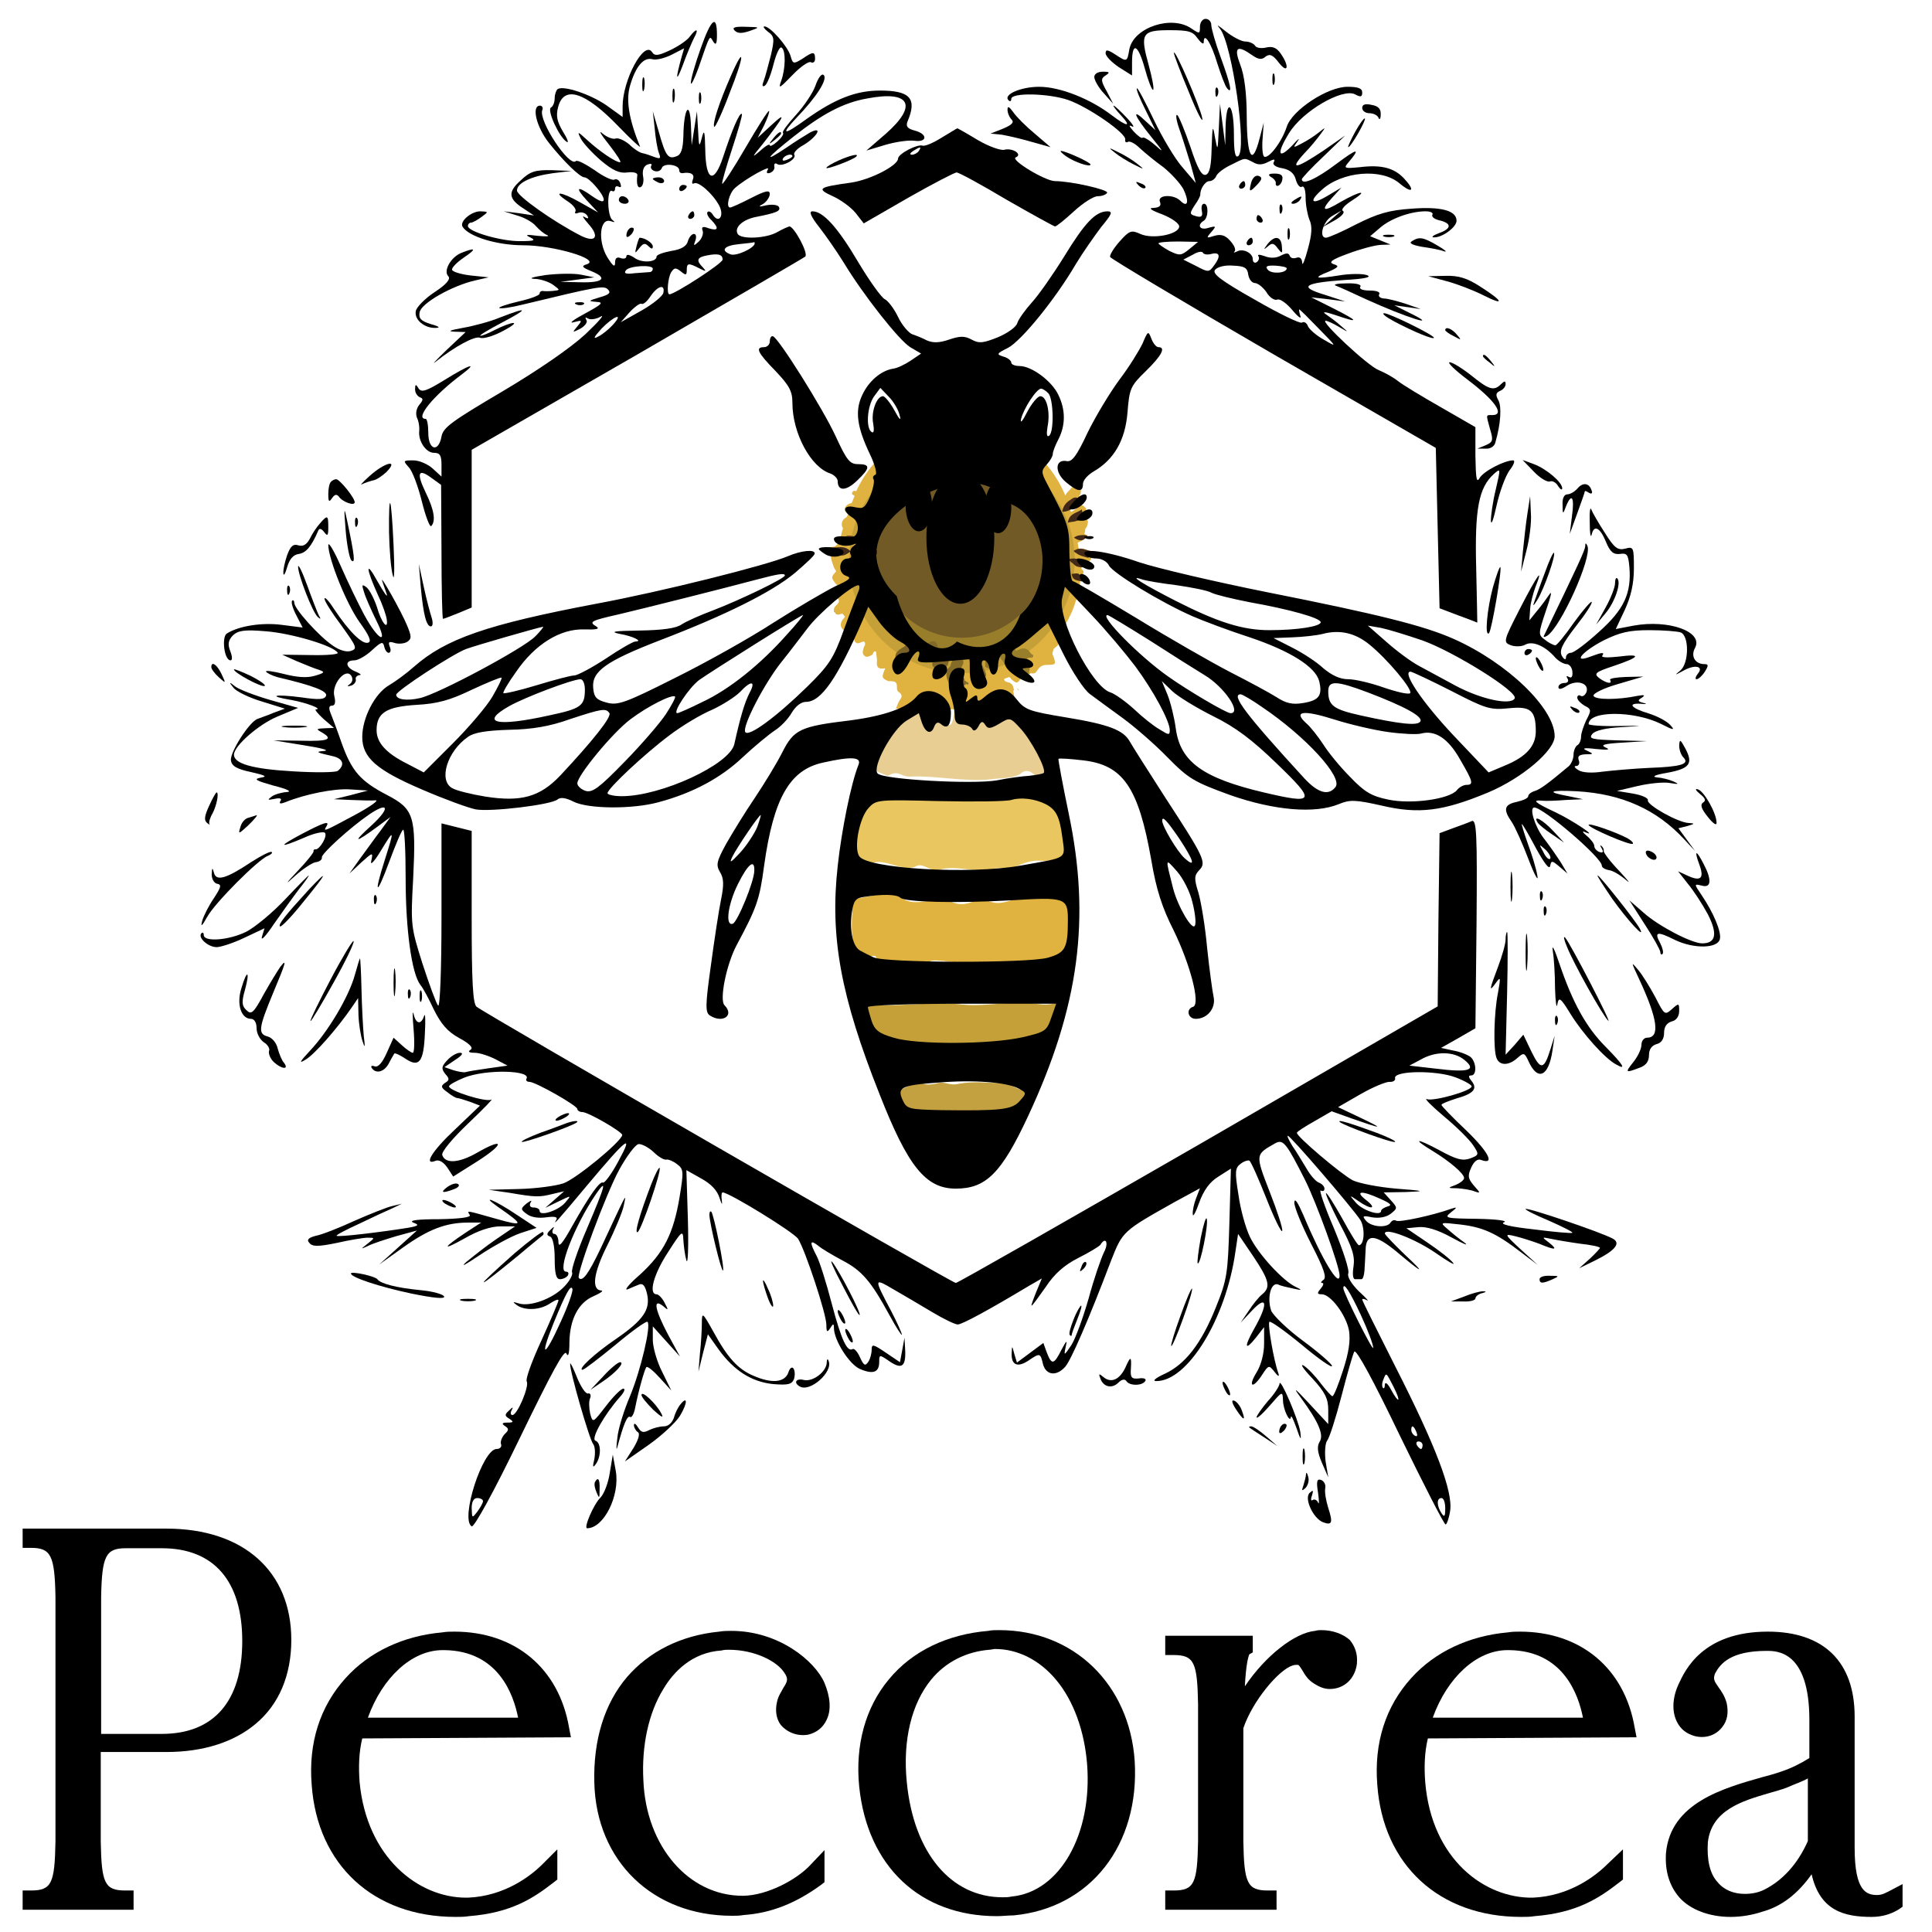<svg xmlns="http://www.w3.org/2000/svg" xmlns:xlink="http://www.w3.org/1999/xlink" version="1.0" x="0px" y="0px" width="512px" height="512px" viewBox="0 0 512 512" xml:space="preserve"> <g id="Capa_4"> <path fill="#C3A140" d="M265.3,287c-3.8,0-7.2-0.5-11.2,0.2c-2.7,0.7-3.6-0.9-6.2,0c-1.4,0.3-2.6,0.3-3.8-0.2 c-1.7-0.7-5,2.1-7.2,2.4c1,2.1,2.1,4,3.3,5.8c1.9-0.2,3.8-0.5,5.7-0.7c1,0.3,2.2,0.7,3.3,1c1.4-0.2,2.9-0.5,4.1-0.9 c2.6-0.3,5.2,1.2,7.6,0.9c3.1-0.7,4.8-0.9,8.2-0.2c-1.7-0.2,1.2-2.2,0,0c1.2-2.2,2.4-4.3,3.6-6.4C269.2,289.2,268.3,287,265.3,287z "></path> <path fill="#C5A039" d="M269.2,265.7c-4.8,0.2-9.8,1-14.4,0.5c-8.8-1-17.5,1-26-0.2c0.9,2.4,1.7,4.6,2.6,7c1.7,4.8,1.4-0.2,4.5,2.2 c1.7,1.4,9.5,1.9,11.7,1.9c6,0.2,12.4,0.5,18.2-0.7c2.9-0.5,8.8-2.4,11.7-1.4c-1.4-0.5,1-3.1,0,0c1-3.1,2.1-6,3.3-9.5 C276.4,267.2,273.7,265.3,269.2,265.7z"></path> <path fill="#E0B240" d="M268.9,238.3c-4.1,1.4-5.3,1.4-9.3-0.5c-2.4,1.9-5.2,2.4-7.9,1c-4-1.7-9.8,2.6-13.7-1.7 c-1.2-1.2-10,1-12,1.2c0,4-1.2,10.7,1.4,14.1c1,1.4,2.9,0.9,4.5,0.9c0.7,1,1.4,1.9,2.1,2.9c3.8-2.4,10.1,1.4,12.5-1.4 c0.7-0.9,9.1,0.7,10.5,0.9c4.5,0.3,8.6-0.5,12.7-0.5c2.7,0,6,1.9,7.6-0.3c1.5-2.4,5,0.3,5.8-3.3c1-4.1,0.9-8.2,0.9-12.5l0,0l0,0 l0,0C279.2,237.1,273.2,236.6,268.9,238.3z"></path> <path fill="#E9C660" d="M273.8,211c-3.6-1.4-5.3,0.5-8.9,0.9c-5.7,0.5-11-0.9-16.5-0.2c-5.5,0.9-16-4-19.6,2.9 c-2.1,4-4.5,15.3,3.3,13.9c3.4-0.5,7.6,2.7,10.8,1c1.7-0.9,4,1.7,6,1c4.5-1.4,9.8,1,14.1-0.2c1.7-0.5,4.5,0,5.8-0.5 c2.1-0.9,4.5-1.9,6.7-1.7c2.7,0.2,5.5-0.2,7.4-2.4c-0.7-3.3-1.4-6.7-1.9-10.1c0,0.3,0.2,0.5,0.2,0.7c0-0.2-0.2-0.5-0.2-0.7 C280.6,212.7,276.4,212,273.8,211z M281.1,217c0,0,0-0.2,0-0.3C281.1,217,281.1,217,281.1,217z"></path> <path fill="#E8CE92" d="M248.9,188.8c-0.2,0.9-1.4,6-3.4,2.9c-0.7-1-0.3-2.4-0.2-3.6h-1.4c-1.9,1.2-4,1.4-5.5,2.9 c-2.4,2.6-3.6,6-5.2,9.1c-2.1,4.1-1.9,4,2.1,5.5c2.9-1.7,3.3,0.3,6,0.2c7-0.3,14.4,1.5,21.5,0.7c2.2-0.3,5.7-0.2,7.6-1.4 c1.2-1.2,2.6-1,4,0.5c1.4-0.5,2.6-1,4-1.7c-2.6-5.7-4.8-11.7-10.3-15.5c-0.7,1.4-5.5,4.8-6,3.1c-0.3-1.2-0.7-2.4-0.9-3.6H261 c0,0.9-0.2,1.7-0.9,2.7c-0.3,0.5-0.5,2.6-2.1,1.5c-0.5-2.1-1.7-2.4-3.1-0.9c0.7-0.2-0.3,0,0,0c-1,0.2-1.4-1.5-1.4-3.4h-0.5 c-0.2,0.9-0.2,1.9-0.5,3.1C251.5,194.7,248.9,188.7,248.9,188.8z"></path> <path fill="#422918" d="M257.4,306.2L257.4,306.2c-0.2,0-0.2,0-0.2,0S257.2,306.2,257.4,306.2z"></path> </g> <g id="Capa_5"> <g id="Capa_11"> <g> <path fill="#E0B240" d="M270.1,183L270.1,183c-0.2-0.3-0.3-0.5-0.6-0.5C269.6,182.7,269.8,182.9,270.1,183 C269.9,183,269.9,183,270.1,183L270.1,183L270.1,183z"></path> <path fill="#E0B240" d="M288.9,146c-1-0.2-1.9-0.8-3-0.6c-0.2-0.5-0.2-1-0.3-1.6c0.8-0.3,1.3-0.5,1.6-1c0.3-0.2,0.6-0.5,1-1 c-0.2,0-0.5-0.2-0.8-0.2c0-0.3,0.2-0.8,0.2-1.3c0-0.3,0.5-0.6,0.5-1c0.5-1.4,0.2-1.8-1.6-2.1l0,0l0,0l0.2-0.2 c0.2-0.2,0.3-0.5,0.5-0.6l0.2-0.2c0.3-0.6,0.8-1.3,0-1.9c-0.8-0.8-1.3-0.2-1.9,0.3c-0.5,0.3-1.1,0.8-1.6,1.1 c0-0.2-0.2-0.2-0.2-0.3c-0.2-0.2-0.2-0.5-0.2-0.8c1.3-0.5,2.1-1.6,3-2.4c-0.2-0.3-0.3-0.5-0.5-0.8c-0.2-0.2-0.2-0.2-0.3-0.2 c0.2,0,0.2,0.2,0.3,0.2c0.6-0.6,0.6-1.9,0-2.2c-1-0.6-1.9-0.3-2.4,0.5c-0.5,0.5-1,1-1.3,1.6c0,0,0,0,0,0.2 c-0.3,0.5-0.6,0.5-0.8,0.3c0.2,0.2,0.5,0.2,0.8-0.3c0,0,0,0,0-0.2c-4.5-11-15.3-18.8-27.9-18.8c-12.3,0-22.7,7.2-27.5,17.7l0,0 c-0.3-0.2-0.8-0.2-1,0.2s-0.2,0.6,0.3,0.8c0.2,0.2,0.2,0.2,0.3,0.2c-0.3,0.6-0.5,1.3-0.8,1.9c-0.8,0.2-1.4,0.5-1.8,1.3 c-0.3,1,0.3,1.1,1,1.4c-0.2,0.3-0.3,0.6-0.5,1c-0.8,0.5-1.4,1-1.3,2.2c0,0.3,0.2,0.6,0.3,0.8c-0.2,0.8-0.5,1.6-0.6,2.4 c-0.3,0.5-0.6,1-0.8,1.6c0,0.2-0.3,0.5-0.5,0.6l-0.2,0.2c-0.6,0.2-1.3,0.2-1.9,0.2c0.5,0.3,0.8,0.5,1.1,0.8c-0.8,1.4,0,3,0.5,4.6 c0.2,0.3,0.5,0.8,0.6,1c-1.4,1.6-1.4,1.6-0.2,3.2c0.8,0.8,1.6,1.6,0.6,2.7c-0.2,0.3-0.5,0.8-0.2,1c1.3,1.3-0.2,1.9-0.6,2.6 c-0.3,0.5-0.2,0.8-0.2,1.3l0,0l0,0l0,0l0,0c0,0,0,0,0.2,0c0.3,0.8,1,0.8,1.6,0.5l0,0l0,0c0.2,0,0.5,0,0.5-0.2v0.2l0,0l0,0 c0.2,0.2,0.5,0.5,0.6,0.8l0,0c0.3-0.3,0.6-0.5,1-0.8l0,0c-0.3,0.2-0.8,0.5-1,0.8l0,0c-0.2,0.2-0.3,0.5-0.5,0.6 c-0.8,1-0.8,2.2,0.2,2.9c1,0.8,1.8-0.3,2.4-1c0.2-0.2,0.2-0.2,0.3-0.3c0.2,0.5,0.5,0.8,0.8,1.3c-0.8,0.8-1.1,1.8-0.6,2.9 c0.8,1.4,1.8-0.2,2.6,0.2c0.5,0.8-0.3,1.3-0.3,1.9c-0.2,0.6-0.3,1.3,0.3,1.8s1.1,0.2,1.9-0.2c0.5-0.2,0.3-1,1-1l0.2,0.2 c0,1,0.3,1.9,0.2,2.4c-0.2,2.1,0.8,2.1,2.2,1.9c-1,2.4-1,2.6,0.8,3.4l0,0c0.6,0,1.1,0,1.8,0.2c1,0.8,0,2.1,1,2.7 c1.1,0.8,0.8,1.4,0.2,2.2c-0.5,0.8-0.6,1.4-1,2.2c1.1-0.2,28.3,1.4,31.6-2.4c-0.2-0.2-0.3-1.9-0.5-2.1l0.2-0.5 c0,0-0.3-1.6-0.8-1.6l0,0l0,0l0,0l0,0c-0.2-0.2-0.2-0.3-0.5-0.3c-0.5-0.2-1.3-0.2-1.3-1c0.5-0.2,1-0.3,1.3-0.5 c0.2,0.2,0.5,0.2,0.5,0.5c1.6,1.4,1.8,1.4,3-0.8l0,0l0,0l0,0l0,0c0,0,0,0,0-0.2s0-0.2-0.2-0.3c0.2,0.2,0.3,0.2,0.3,0.3 c0.6-0.2,1.3-0.2,2.2-0.5c0.6,0.2,1.3,0,1.6-0.6c0.8-1.3,1.6-1.6,2.7-1.6c2.4,0,2.4-0.2,1.6-2.4c-0.2-0.2-0.2-0.5-0.2-0.8l0,0 l0,0c0.2-0.3,0.2-0.8,0.3-1l0,0l0,0c0.5-0.5,1.1-0.8,1.3-1.3c0.5-1.9,1.3-3.5,1.9-5.3c1.1-1.9,2.1-4,2.7-6.2 c0.2-0.2,0.2-0.3,0.2-0.6c0-0.2,0-0.2,0-0.2c0.2-0.6,0.3-1.3,0.5-1.9c0.2,0,0.3-0.2,0.5-0.2c-0.2-0.2-0.2-0.5-0.3-0.6 c0.2-0.8,0.2-1.4,0.3-2.2c0.2,0,0.5,0.2,0.8,0.2c-0.2-0.5-0.2-1-0.3-1.1c0.5-1,0.5-1.3-0.2-1.8c0-0.2,0-0.5,0-0.8 c0.6,0.2,1.3-0.2,2.1-0.5c-0.2-0.2-0.3-0.3-0.5-0.5c0.6-0.2,1.1-0.8,1-1.4c0-0.2,0-0.3-0.2-0.5c0.2-0.2,0.5-0.3,0.5-0.5 C289.3,146.8,289.1,146.1,288.9,146z M241,185.7L241,185.7L241,185.7L241,185.7z M254,116.6c5.7,0,11,1.9,15.3,5l0,0 C265,118.4,259.7,116.6,254,116.6L254,116.6z M254,116.6c5.4,0,10.5,1.6,14.7,4.5C264.3,118.2,259.4,116.6,254,116.6L254,116.6z M226,133.7L226,133.7L226,133.7L226,133.7z"></path> </g> <circle fill="#C5A039" cx="254.9" cy="148.5" r="29.9"></circle> <circle fill="#987D2B" cx="254.9" cy="146.5" r="27"></circle> <g> <path fill="#987D2B" d="M272.7,178.7c-0.2-0.8,0.5-1.4,0-2.2c-0.2,0-0.2,0-0.2,0h-0.3l0,0l0,0v-0.2c-0.2,0.5-0.5,0.5-0.5,0l0,0 l0,0c-0.3,0-0.8-0.2-1-0.3c-0.3-0.2-1-0.5-1-0.8c0-0.2,0-0.2,0.2-0.2c0.3-0.6,1,0.2,1.3,0.2l0,0c0.2,0,0.3-0.2,0.5-0.2 c0.2-0.2,0.5-0.3,0.6-0.5c0.2-0.2,0.3-0.2,0.5-0.2l0,0l0,0l0,0c0.3,0,0.8,0,1-0.2l0,0l0,0l0,0l0,0c0-0.2,0-0.3,0-0.5l0,0l0,0 c-0.5-0.2-0.8-0.6-1.1-1.1l0,0c-1.1-1.1-2.2-0.6-3.4,0c-0.2-0.3-0.2-0.5-0.3-0.8c-1,0-1.8-0.8-2.7-0.8c-0.2,0-0.2,0.2-0.3,0.2 c0.2,0.2,0.5,0.3,0.8,0.5l0,0l0,0c-1.4,0.2-2.2,0.5-2.2,1.1c0,0.5,0.2,1,0.6,1.8c0.3,0.5,0.6,0.6,1,1.6l0,0l0,0 c1.3,0.8,2.7,1.4,4,2.2l0,0c0.2,0,0.3,0.2,0.3,0.2c0.2,0.2,0.3,0.2,0.3,0.3c0.6-0.2,1.3-0.2,2.2-0.5 C272.8,178.7,272.7,178.7,272.7,178.7L272.7,178.7z"></path> </g> <g> <path fill="#846B28" d="M259.7,173.6c0.2-0.3,0.2-0.5,0.2-0.8c0-0.5-0.2-0.8-0.2-1.3c-1.9,0.2-2.7,0.6-3,1.8 c-0.2,0.5-0.2,1.1,0.2,1.9c0.2,0.8,0.3,1.6,0.2,2.4l0,0c0,1,0.5,1.9,1.1,2.7l0,0c3.7-0.8,3.7-0.8,2.2-3.8c0,0,0-0.2-0.2-0.2 C259.6,175.5,259.2,174.7,259.7,173.6z"></path> </g> <g> <path fill="#846C28" d="M256.7,181h-0.2c0,0,0,0,0-0.2l0,0c-0.2,0-0.2,0-0.3-0.2v0.2l0,0l-0.2-0.2c-0.2-0.2,0-0.2-0.2-0.2h-0.2h0 l0,0v-0.2c0,0.2,0,0.2,0,0.2l0,0l0,0v-0.3c0-0.2,0-0.2,0-0.2c-0.2-0.2-0.3-0.3-0.5-0.5l0,0v-0.2l0,0c-0.5-0.5-0.5-1-0.5-1.4 s0.2-1,0.5-1.6c0.2-0.2,0.2-0.5,0.2-0.8c0-0.5-0.2-0.8-0.8-1c-0.8-0.2-1.6-0.2-2.2,0.8c-0.3,0.5-0.3,1-0.5,1.4c0,0,0,0-0.2,0.2 c-0.2,0.2-0.2,0.3-0.5,0.5c-0.2,0.5-0.3,0.8-0.3,1c-0.2,1.6,1,2.9,1.1,4.3l0,0c0.2,0.5,1.6,0.8,1.6,0.3c0-1.9,1.9-0.5,2.4-1.6 h0.2h0.2C256.5,181.8,256.7,181.1,256.7,181L256.7,181z"></path> </g> <g> <path fill="#796128" d="M239.9,175.8c0.2-0.2,0.3-0.3,0.5-0.5l0,0c0.8-0.8,1.3-1.8,1.6-2.7c0.3-0.8,0.5-1.1,0.5-1.4 c0-0.5-0.5-0.5-1.6-0.6h-0.2c-0.2,0-0.3,0-0.5,0c-0.2,0.5-0.5,0.8-1,1c-1.3,0.8-1.9,1.4-1.9,2.4c0,0.3,0,0.8,0.2,1.1 C238,176.5,238.8,176.6,239.9,175.8z"></path> </g> <g> <path fill="#7F6628" d="M247.1,175.4c-0.2,1.1,0.2,1.6,1.6,2.1c0.2,0.2,0.5,0.2,0.6,0.2c0.5-0.5,1-0.8,1.6-1.1 c0-0.2,0.2-0.2,0.2-0.2c0.2-0.3,0.2-0.8,0.3-1c0-0.2,0-0.2,0-0.2l0,0c0-1-0.6-1.4-1.6-1.4l0,0 C248.7,173.6,247.1,174.7,247.1,175.4z"></path> </g> <g> <path fill="#8D742A" d="M261.6,173.1c-0.3,0.5-0.5,1-0.5,1.3c0,0.3,0,0.8,0,1.1c0,0.2,0,0.2,0,0.5v0.2c0,0.2,0,0.3,0,0.5 c0.5,0.3,1.3,0.5,1.6,1l0,0l0,0c1-0.2,0.6-0.3,0.8-0.5c0,0,0.2-0.2,0.2-0.3c0.2-0.3,0.5-0.2,0.8-1.3l0,0l0,0l0,0 c-0.5-0.2-0.5-1.4-0.6-2.4c0-0.2-0.2-0.3-0.2-0.5l0,0c-0.2-0.2-0.5-0.3-0.8-0.5C262.3,172.2,262,172.7,261.6,173.1z"></path> </g> <g> <path fill="#816928" d="M245.3,174.3c1.1,0,1.9-0.8,2.4-1.4l0,0c0.6-0.6,1.1-1.6,0.5-2.4c-0.6-1-1.6-0.5-2.4,0 c-0.8,0.3-1.3,0.8-1.6,1.4c-0.2,0.2-0.2,0.3-0.2,0.5C243.6,173.5,244.1,174.3,245.3,174.3z"></path> </g> <g> <path fill="#422918" d="M231.8,151.1c-0.3-0.5-0.5-0.8-0.5-1c-0.2-0.3-0.3-0.6-0.5-1c-0.3-0.6-1.4-1-2.7-1.3l0,0 c-1.1-0.2-2.4-0.2-3,0.2c-0.3,0.2-0.6,0.3-0.6,0.5c0.5,0.5,0.8,0.8,1.4,1.3c-0.5,0.2-0.8,0.3-1,0.5c-0.2,0-0.2,0.2-0.3,0.2 c-0.2,0.2-0.2,0.2-0.3,0.2c-0.2,0.2-0.5,0.2-0.6,0.5c0,0-0.2,0-0.2,0.2c0,0,0,0,0.2,0c1.8,0.2,3.2,0.5,4.8,0.5c0.2,0,0.5,0,0.6,0 C229.7,151.7,230.7,151.4,231.8,151.1L231.8,151.1z"></path> </g> <g> <path fill="#422918" d="M228.9,137.8c0.6-0.2,1.3-0.3,1.9-0.8c-0.5-0.5-0.8-1-1.3-1.3c-0.3-0.3-0.8-0.5-1-0.8 c-1.1-0.6-2.1-0.5-3,0.2c0.6,1.4,1.4,2.4,2.4,2.7C228.1,137.8,228.6,137.8,228.9,137.8z"></path> </g> <g> <path fill="#422918" d="M233.2,146.1c-0.8-0.3-1.6-0.5-2.4-0.6c-1.3-0.2-2.4-0.3-3.4-0.2c-0.5,0.2-1,0.2-1.3,0.5h0.2 C229.4,147.9,231.5,148.1,233.2,146.1z"></path> </g> <g> <path fill="#422918" d="M227.3,142.8c-0.6-0.5-1.3-0.8-1.9-0.8c-0.2,0-0.5,0-0.8,0c-0.6,0.2-1.3,0.2-1.9,0.6 c1.1,1.6,2.2,1.9,4.5,1.3c0.3-0.2,0.6-0.2,1-0.3C227.9,143.3,227.6,142.9,227.3,142.8z"></path> </g> <g> <path fill="#422918" d="M223.8,147.1c0.5-0.2,1-0.5,1.4-0.8l0.2-0.2c-1.3-1.4-2.7-1.1-4.3-1c-0.6,0.2-1.3,0.2-1.9,0.2 c0.5,0.3,0.8,0.5,1.1,0.8C221.7,147.1,223,147.4,223.8,147.1z"></path> </g> <g> <path fill="#422918" d="M284.2,132.1c-1.3,0.8-2.4,1.6-2.7,3.5h0.2c0,0,0,0,0.2,0c0.5,0,1-0.2,1.3-0.3c1.3-0.5,2.1-1.6,3-2.4 c-0.2-0.3-0.3-0.5-0.5-0.8c-0.2-0.2-0.2-0.2-0.3-0.2C285.1,131.8,284.6,131.8,284.2,132.1z"></path> </g> <g> <path fill="#422918" d="M233.8,138.2c-0.5,0.5-0.3,1.3,0.5,1.4s1.6,0.2,2.4,0c0.5-0.2,1.1-0.5,1.6-1c-0.2-0.2-0.3-0.2-0.5-0.3 c-0.8-0.5-1.6-0.8-2.4-0.8l0,0C234.8,137.5,234.3,137.8,233.8,138.2z"></path> </g> <g> <path fill="#422918" d="M286.7,135c-1.3,1-3.4,1-3.7,3.5c0.8-0.2,1.3-0.2,1.8-0.3c0.6-0.2,1.1-0.3,1.4-0.5c0.2,0,0.2-0.2,0.2-0.2 c0.2-0.2,0.3-0.5,0.5-0.6C287,136.4,286.9,135.9,286.7,135z"></path> </g> <g> <path fill="#422918" d="M283.2,148.2c0.3,0.5,0.6,0.8,1,1c0.5,0.5,1,1,1.6,1c0.8,0.3,1.6,0.2,2.6-0.5c-0.2-0.2-0.3-0.3-0.5-0.5 C286.5,148.5,285.3,147.6,283.2,148.2z"></path> </g> <g> <path fill="#422918" d="M231.8,152.7C231.9,152.7,231.9,152.7,231.8,152.7c-0.2-0.2-0.5-0.2-0.8-0.2l0,0c-0.2,0-0.5,0-0.5-0.2 c-0.5,0-1,0-1.6,0.2l0,0c-0.8,0.2-1.6,0.8-2.2,1.6c1,0.2,1.9,0.2,2.7-0.2c0.5-0.2,1-0.5,1.6-0.8 C231.5,153.2,231.6,153,231.8,152.7z"></path> </g> <g> <path fill="#422918" d="M288.9,146c-1-0.2-1.9-0.8-3.4-0.5c-0.3,0.2-0.6,0.2-1,0.5c0.2,0.2,0.5,0.5,0.6,0.5c1,0.8,2.1,1,3.2,1.3 c0.2,0,0.2,0,0.3-0.2s0.5-0.3,0.5-0.5C289.3,146.8,289.1,146.1,288.9,146z"></path> </g> <g> <path fill="#422918" d="M235.3,157.2L235.3,157.2c-1.4,0-2.2,0.5-3.2,1.4c-0.3,0.3-0.5,0.6-0.8,1l0,0c0.6,0.2,1.1,0.2,1.6,0l0,0 c0.3,0,0.5-0.2,0.8-0.3l0,0l0,0c0.2,0,0.5-0.2,0.6-0.3c0.5-0.5,1-1,1.4-1.9l0,0l0,0h-0.2C235.4,157.2,235.3,157.2,235.3,157.2z"></path> </g> <g> <path fill="#422918" d="M229.4,156.2c1.6,0.2,3-0.2,4.2-1.3C231.8,153.8,230.5,154.3,229.4,156.2z"></path> </g> <g> <path fill="#422918" d="M284,152.1c0.2,1.3,0.8,1.6,1.8,1.8c0.3,0,0.6,0.2,1,0.2c-0.2-0.5-0.2-1-0.3-1.1 C285.9,151.7,285.6,151.9,284,152.1z"></path> </g> <g> <path fill="#422918" d="M284.6,142.5c1.3,0.8,1.9,0.8,2.6,0.5c0.3-0.2,0.6-0.5,1-1c-0.2,0-0.5-0.2-0.8-0.2 C286.5,141.8,285.4,141.8,284.6,142.5z"></path> </g> <g> <path fill="#422918" d="M284.6,156.8c0.5,0.2,0.8,0,1.4-0.2c-0.3-0.6-0.6-1-1-1.1c-0.8-0.3-1.6-0.5-2.6-0.5 C283.2,156,283.8,156.7,284.6,156.8z"></path> </g> <circle fill="#715A25" cx="254.9" cy="146.5" r="22.5"></circle> </g> </g> <g id="Capa_1"> <g transform="translate(0,512) scale(0.1,-0.1)"> <path d="M1857,4992c-15-42-27-84-26-92c0-8,9,10,20,40c32,93,29,86,39,70c7-11,10-7,10,17C1900,5083,1885,5071,1857,4992z"></path> <path d="M3180,5049c0-19-1-19-22-5c-52,37-153,4-165-54c-6-35-6-35-38-14c-20,13-25,13-25,3c0-8,16-24,35-37l35-22v34 c0,57,16,49,34-16c9-33,19-58,22-56c3,3-3,33-12,66c-23,83-18,92,55,92c51,0,62-3,75-22c9-12,16-17,16-10c0,29,20-2,36-56 c10-31,21-61,26-66c15-18,9,11-17,82c-14,38-25,77-25,86s-7,16-15,16S3180,5061,3180,5049z"></path> <path d="M3233,5044c32-39,73-323,48-338c-8-5-11,13-11,58c0,79-19,101-22,24l-1-53l-7,55l-7,55l-3-65c-3-61-3-62-10-25 c-6,36-7,33-9-26c-1-48-5-68-15-72c-11-4-22,15-41,73c-15,44-31,82-35,85c-5,3-3-13,5-36c8-22,21-64,30-93l14-51l-34,40 c-20,22-54,79-77,127s-43,86-45,84c-3-2,8-28,23-58l26-53l-26,24c-39,37-31,15,16-43c30-37,34-43,12-23c-17,15-33,25-36,22 c-2-3-13,5-24,17c-12,14-14,18-4,13c8-4,2,6-14,23c-17,18-32,32-35,32c-2,0,6-11,19-25c30-32,18-32-23-1c-57,44-138,76-193,76 c-49,0-97-21-81-36c4-4,7-2,7,4c0,17,98,15,151-3c54-19,155-89,151-105c-1-6,2-9,7-6s19-4,32-17c13-12,41-35,62-50 c20-16,44-42,53-58c16-33,12-51-8-31c-18,18-62,16-54-3c4-10-1-15-17-16c-15,0-7-6,23-17c25-10,45-24,45-32c0-21-70-35-103-20 c-24,11-29,9-55-20c-15-17-27-36-25-41s197-121,433-258l430-248l5-213l5-212l50-19c28-10,50-19,50-19s-1,66-3,147 c-4,155,7,211,47,247c18,16,18,15,5-41c-8-32-13-69-13-83c1-14,7,4,15,40s23,77,34,93c12,15,16,27,10,27c-23,0-79-29-89-47 c-8-14-10-1-11,59v76l-92,53c-51,29-102,60-113,69s-34,22-51,29c-29,11-157,131-141,131c4,0,20-7,35-16c27-16,27-16,6,2 c-12,11-30,24-40,31c-12,8-2,7,25-2c64-22,63-17-4,17l-60,30l45-5l45-6l-55,18c-69,21-56,31,53,39c56,3,74,8,59,13 c-11,4-45,4-74-1c-63-10-70-7-27,10c27,12,29,15,13,20c-14,5-5,12,39,28c32,12,70,22,85,23l27,1l-27,11l-27,11l27,23 c28,24,80,43,120,43c13,0,21-4,18-9s5-12,19-15c33-8,32-22-2-34c-16-6-21-11-13-11c22-1,60,27,60,44c0,27-41,38-119,32 c-60-4-90-13-146-41c-38-20-75-36-81-36c-20,0-8,44,17,58l24,14l-25-22l-25-22l32,18c18,10,28,21,22,25c-6,3,4,15,23,27 c47,30,24,27-29-3c-48-29-55-24-20,14l22,24l-37-22c-42-25-51-16-15,16c54,49,158,58,206,17c35-29,42-19,11,14 c-26,27-59,36-116,29c-41-4-44-3-31,12c34,40,25,39-31-3c-53-40-92-58-92-41c0,3,26,31,58,61l57,55l-59-41c-72-48-90-51-50-7 c17,17,36,41,44,52c14,19,14,19-5,4c-11-9-31-22-45-29c-24-13-24-12-11,6c7,10,1,6-13-10c-39-41-44-24-10,31 c36,59,142,120,175,103c15-8,19-7,19,5c0,11-11,15-39,15c-53,0-147-62-161-106c-13-40-48-86-60-79c-4,3-6,24-4,48l3,42l-11-42 c-19-74-33-52-34,55c0,63-6,112-17,140c-18,47-9,54,31,26c17-12,26-13,36-4c11,8,19,5,35-16c24-31,29-10,5,24c-11,16-22,20-39,16 c-12-3-26-1-29,5c-4,6-16,11-26,11s-33,12-52,27C3227,5054,3222,5057,3233,5044z M3321,4690c13-8,25-7,40,1s19,8,15,0 c-5-7,4-14,23-17c20-4,31-14,35-30c4-14,11-22,16-19c6,4,10-9,10-29c0-19,5-45,10-58c8-17,7-38-4-78c-8-30-15-47-15-36 c-1,11-6,16-15,13c-8-3-16-1-18,5c-3,8-9,8-23,1c-12-7-28-8-43-2c-14,5-21,5-17,0c3-5,1-12-5-16c-5-3-10,0-10,8c0,17-27,30-43,20 c-7-3-9-3-5,1c4,5-2,17-12,28c-13,15-25,18-42,13c-21-7-22-6-8,10s13,17-8,11c-22-7-31,7-12,19c13,8,13,45,1,45c-6,0-8-8-6-19 c3-14-1-18-15-14c-18,5-18,7-4,29c9,12,15,25,15,28c-1,15,13,36,24,36c7,0,15,6,18,13c3,8,20,21,39,30 C3302,4703,3297,4702,3321,4690z M3152,4460c-22-18-26-18-53-5c-16,9-29,18-29,20c0,3,24,5,53,5l52-1L3152,4460z M3210,4447 c23,6,26-6,7-31c-13-18-15-18-47-1l-34,17l25,13c13,8,25,10,27,5C3190,4446,3200,4444,3210,4447z M3308,4392c2-12,10-22,17-22 c8,0,22-11,31-24c8-14,21-23,29-20c7,3,25-10,40-28s25-25,21-15c-3,9-4,17-3,17c2,0,25-23,52-51c49-50,49-50,13-29 c-20,11-39,28-42,36s-10,13-16,9c-5-3-61,24-125,61c-92,52-113,69-105,79c7,8,27,13,48,11C3298,4415,3306,4410,3308,4392z M3410,4409c0-13-40-16-50-4c-8,9-3,12,20,11C3396,4415,3410,4412,3410,4409z"></path> <path d="M3316,4637c-7-27-5-28,16-6c13,14,14,19,3,23C3328,4656,3320,4650,3316,4637z"></path> <path d="M3368,4651c8-4,13-11,13-15c-2-15,14-9,17,7c3,12-3,17-20,17C3362,4660,3359,4657,3368,4651z"></path> <path d="M3285,4630c-3-5-1-10,4-10c6,0,11,5,11,10c0,6-2,10-4,10C3293,4640,3288,4636,3285,4630z"></path> <path d="M3430,4590c-9-6-10-10-3-10c6,0,15,5,18,10C3453,4602,3449,4602,3430,4590z"></path> <path d="M3391,4564c0-11,3-14,6-6c3,7,2,16-1,19C3393,4581,3390,4575,3391,4564z"></path> <path d="M3330,4540c0-5,5-10,11-10c5,0,7,5,4,10c-3,6-8,10-11,10C3332,4550,3330,4546,3330,4540z"></path> <path d="M3412,4500c0-14,2-19,5-12c2,6,2,18,0,25C3414,4519,3412,4514,3412,4500z"></path> <path d="M3305,4480c-3-5-1-10,4-10c6,0,11,5,11,10c0,6-2,10-4,10C3313,4490,3308,4486,3305,4480z"></path> <path d="M3359,4473c-11-15-11-16,1-6c11,10,16,9,26-5c12-15,13-15,11,6C3395,4494,3378,4497,3359,4473z"></path> <path d="M1947,5039c8-8,19-8,40-1c28,10,28,10-11,11C1947,5050,1939,5047,1947,5039z"></path> <path d="M2035,5036c17-12,18-19,8-62c-7-27-15-58-19-68c-5-13-4-17,3-13c6,4,16,29,23,57c7,27,16,47,21,44c12-7,11-56-1-89 c-8-22-4-19,30,16c21,22,44,38,49,34c6-3,11,1,11,9c0,20-5,20-34,0c-23-14-25-14-31,8c-8,26-54,78-69,78 C2021,5050,2025,5044,2035,5036z"></path> <path d="M1828,5023c-7-10-31-26-52-36c-32-15-41-16-48-5c-21,32-78-74-78-144v-28l-43,31c-42,29-113,53-129,43c-4-3-8-14-8-24 s-4-22-10-25c-11-7,22-79,42-91c6-4,2,8-10,27c-16,27-19,42-13,65c15,59,72,41,161-52c34-35,59-58,56-52c-29,71-38,123-26,162 c15,51,36,75,59,69c10-3,33,3,51,12l33,17l-7-24c-16-58-15-69,3-22c10,28,24,61,30,73C1853,5044,1846,5047,1828,5023z"></path> <path d="M3111,4980c-1-3,17-50,40-105c22-55,38-85,35-68C3181,4836,3113,4993,3111,4980z"></path> <path d="M1937,4919c-31-70-50-129-44-135c2-3,21,37,40,88C1973,4972,1975,5006,1937,4919z"></path> <path d="M2161,4893c-7-20-31-55-52-78s-37-44-34-47s-4-13-15-23s-20-14-20-10c0,5-12-2-27-16c-22-19-20-15,8,19c57,73,65,89,25,52 l-38-35l17,33c9,19,15,36,13,38s-30-42-62-97s-60-98-62-96s10,43,26,92s28,90,26,93c-6,5-26-42-50-115c-24-72-46-63-47,21 c-1,49-3,55-9,31c-7-27-8-25-10,20l-3,50l-7-45l-7-45l-2,55c-3,67-19,42-20-31c-1-34-6-49-18-53c-22-9-29,0-47,64l-16,55l5-45 c2-25,7-54,11-65c6-15,4-17-12-11c-10,4-25,9-31,10c-7,1-23,11-35,23c-13,11-29,18-36,16c-7-3-23,3-35,13c-12,11-5-2,16-28 c21-27,35-48,30-48c-11,0-52,27-87,59c-25,23-27,24-17,4c6-12,30-38,53-58c32-27,50-35,71-32c15,2,27-1,26-7c-3-24,1-37,10-31 c5,3,8,16,5,29c-2,15,2,26,12,30c8,3,13,2,10-3s0-11,8-14s17,0,20,8c5,14,46,9,46-6c0-5,3-8,8-8c23,4,34-3,28-17c-3-8-2-13,3-10 c11,7,50-27,67-59c14-27-1-49-17-24c-4,7-11,11-14,7c-3-3,1-13,10-21c21-22,19-30-7-22c-15,6-20,4-16-6c3-8-2-21-10-29 c-14-13-15-12-9,3c3,9,2,17-4,17s-13-9-16-19c-3-13-17-22-44-26c-21-4-39-10-39-15c0-15-39-18-59-3c-12,8-21,10-21,4s-7-8-15-5 c-10,4-15,0-15-12c0-14-6-9-21,15c-25,42-20,104,9,95c12-4,13-3,5,3c-14,10-15,85-1,77c4-3,8,0,8,6s4,8,10,5s7,1,4,9 c-3,9-10,13-16,10c-5-3-29,8-52,25c-24,16-46,28-50,24c-17-17-99,106-89,135c3,6,0,12-6,12c-23,0-10-56,24-99c39-49,82-91,94-91 s51-45,51-59c0-8-10-5-29,8c-42,30-49,26-15-11l29-31l-48,27c-51,29-76,31-32,2c14-9,23-21,20-26c-3-6,0-7,8-4s18,0,23-7 c5-8,3-10-7-4c-8,5-3-3,10-18c31-34,20-52-21-31c-72,37-168,105-168,119c0,20,37,38,95,46l50,6l-52,2c-44,1-58-3-83-27 c-35-31-33-49,8-75l27-18l-40,6l-40,5l35-11c19-5,42-18,50-28c9-10,22-21,30-24c8-4-3-4-25-2c-30,4-35,3-20-4c16-8,11-10-26-10 c-49-1-139,25-139,40c0,5,4,9,8,9c5,0,17,7,28,15c19,14,19,14-3,15c-24,0-56-27-47-41c16-26,91-49,161-49c80,0,205-37,169-50 c-16-5-15-8,12-19c44-18,30-31-31-29l-52,1l45,6l45,6l-35,7c-19,4-62,3-95-1c-33-5-46-9-29-10c16,0,39-8,50-16c19-14,19-14-1-16 c-11-1-23-1-27,0c-5,0-8-3-8-7c0-5-25-14-56-21c-30-7-53-15-51-17c3-3,31,1,63,9c199,48,214,51,225,40c9-9,3-14-22-21 c-30-9-31-10-9-12c21-1,16-6-30-31c-30-16-44-27-30-23c23,6,24,6,10-11s-14-17,8-6c12,7,20,17,16,23c-4,7-3,8,4,4c6-4,22-2,34,5 s-6-14-41-47c-39-36-123-94-219-151c-134-79-158-96-162-120c-8-43-35-36-35,10c0,20-3,37-7,37c-30,0,21,62,96,118 c45,34,20,26-46-15c-49-30-61-34-69-22c-7,12-9,11-9-3c0-9,6-18,13-21c9-3,9-7-2-20c-8-10-10-24-6-34c5-10,7-26,6-35 c-3-27,18-58,39-58c16,0,20-7,20-32v-31l-23,21c-13,12-36,22-52,22c-27,0-27-1-12-18c10-10,25-51,35-91s21-69,25-65 c12,13,8,42-15,89c-25,52-20,65,16,38l25-18l1-177c0-98,2-178,4-178s20,7,40,15l36,15v209v209l438,252c240,139,441,256,446,260 c9,9-30,80-42,80c-4-1-18-7-32-15c-29-17-96-20-105-5c-10,17,13,38,48,45c56,11,67,16,61,27c-3,5-18,7-33,4c-21-5-23-4-8,4 c9,6,17,18,17,26c0,11-11,9-50-11c-27-14-52-25-55-25c-12,0-3,38,13,52c30,26,96,62,87,49c-5-9-3-12,6-9c8,3,13,11,11,17 c-1,7,2,10,8,6c13-8,52,13,45,25c-3,5,8,17,25,26c36,22,52,51,17,33c-12-7-41-25-64-41c-63-42-52-27,20,30c76,60,132,90,195,101 c114,22,135-18,50-93l-52-45l50,15c27,8,61,13,77,11c35-5,36,18,1,27c-19,5-24,11-19,24c26,61,7,82-73,82c-64,0-119-22-194-75 c-62-45-71-44-27,3c53,55,83,102,72,113C2178,4926,2169,4916,2161,4893z M2100,4706c0-2-7-7-16-10c-8-3-12-2-9,4 C2081,4710,2100,4714,2100,4706z M2000,4475c0-12-49-35-64-29c-27,10-18,23,22,27c20,2,38,4,40,5C1999,4479,2000,4478,2000,4475z M1915,4432c0-10-127-92-141-92c-8,0-4,45,5,59c8,12,12,12,25,2c13-11,16-11,16,3c0,19,4,20,33,5c18-9,20-9,10,2 c-19,19-16,27,10,32C1903,4449,1915,4446,1915,4432z M1730,4408c0-5-3-8-7-9c-5,0-23-2-41-3c-23-3-30-1-23,8 C1669,4416,1730,4419,1730,4408z M1758,4344c-2-9-28-30-58-47l-55-31l24,27c13,14,27,24,31,22c4-3,15,6,24,20 C1743,4363,1763,4368,1758,4344z M1624,4259c-10-11-28-26-39-31c-14-8-12-2,9,21C1627,4283,1655,4293,1624,4259z"></path> <path d="M2900,4916c0-8,11-28,25-43l25-28l-17,33c-16,28-16,34-3,42c12,8,11,10-7,10C2909,4930,2900,4924,2900,4916z"></path> <path d="M3372,4910c0-14,2-19,5-12c2,6,2,18,0,25C3374,4929,3372,4924,3372,4910z"></path> <path d="M1702,4895c0-16,2-22,5-12c2,9,2,23,0,30C1704,4919,1702,4912,1702,4895z"></path> <path d="M1782,4865c0-16,2-22,5-12c2,9,2,23,0,30C1784,4889,1782,4882,1782,4865z"></path> <path d="M3221,4874c0-11,3-14,6-6c3,7,2,16-1,19C3223,4891,3220,4885,3221,4874z"></path> <path d="M1852,4860c0-14,2-19,5-12c2,6,2,18,0,25C1854,4879,1852,4874,1852,4860z"></path> <path d="M3610,4834c0-8,9-14,19-14c11,0,22-6,24-12c3-7,6-3,6,8c1,15-6,23-24,26C3618,4846,3610,4843,3610,4834z"></path> <path d="M2670,4829c0-8,5-20,11-26c7-7,1-14-23-24l-33-13l30-3c17-3,52-11,79-19l50-14l-42,36c-23,19-49,45-57,57 C2674,4838,2670,4840,2670,4829z"></path> <path d="M3591,4770c-12-22-20-40-18-40c7,0,48,72,44,76C3615,4808,3603,4792,3591,4770z"></path> <path d="M2495,4755c-22-14-44-23-50-21c-14,5-65-22-65-34c0-19-75-57-125-64c-87-12-92-16-48-36c22-10,49-30,61-45l21-27l118,68 c65,37,123,67,128,67c6,0,65-32,132-72c68-39,126-71,129-71c4,0,26,18,50,40s52,40,63,40s22,4,25,9c5,8-96,31-138,31 c-26,0-120,57-104,63c19,8-9,26-31,20c-10-2-41,9-70,26c-28,17-53,31-54,31S2517,4768,2495,4755z M2435,4720c-3-5-12-10-18-10 c-7,0-6,4,3,10C2439,4732,2443,4732,2435,4720z"></path> <path d="M2049,4753c-13-16-12-17,4-4c9,7,17,15,17,17C2070,4774,2062,4769,2049,4753z"></path> <path d="M2955,4715c11-9,34-23,50-31c28-14,29-14,10,1c-11,9-33,23-50,31C2937,4730,2936,4730,2955,4715z"></path> <path d="M2825,4706c23-16,65-30,65-22c0,6-67,36-78,36C2808,4720,2814,4714,2825,4706z"></path> <path d="M2223,4695c-18-8-33-17-33-20c0-5,70,21,79,30S2255,4709,2223,4695z"></path> <path d="M1730,4646c0-2,7-6,15-10c8-3,15-1,15,4c0,6-7,10-15,10S1730,4648,1730,4646z"></path> <path d="M3017,4629c7-7,15-10,18-7s-2,9-12,12C3009,4640,3008,4639,3017,4629z"></path> <path d="M1800,4619c0-5,5-7,10-4c6,3,10,8,10,11c0,2-4,4-10,4C1805,4630,1800,4625,1800,4619z"></path> <path d="M1640,4590c0-5,7-10,16-10c8,0,12,5,9,10c-3,6-10,10-16,10C1644,4600,1640,4596,1640,4590z"></path> <path d="M1825,4550c-3-5-1-10,4-10c6,0,11,5,11,10c0,6-2,10-4,10C1833,4560,1828,4556,1825,4550z"></path> <path d="M3852,3427c-79,35-199,65-491,123c-140,28-294,64-342,80c-86,30-156,39-144,20c3-5,17-10,30-10c14,0,29-8,34-19 c12-21,137-97,221-134c30-13,99-39,152-56c107-36,174-78,184-116c9-38,0-51-42-58c-29-5-46-1-72,16c-19,12-75,42-124,67 c-48,25-160,89-248,143c-88,53-163,97-167,97c-5,0-8,33-9,73c0,72-2,77-59,185c-16,30-16,35-1,51c9,10,16,22,16,28c0,6,7,24,15,39 c19,37,19,78,0,117c-17,37-71,77-103,77c-12,0-22,4-22,9s-9,13-21,16c-19,6-18,8,12,23c35,18,125,128,180,222c18,30,49,74,67,98 c29,35,32,42,16,42c-31-1-59-30-114-120c-29-47-67-101-85-121c-18-20-36-45-39-55c-3-11-26-27-52-38c-38-15-49-17-69-6 c-18,10-31,10-60,0c-26-9-43-9-59-2c-11,6-29,13-38,16c-9,3-27,23-38,46s-27,43-35,47c-8,3-40,47-71,99c-55,93-93,134-121,134 c-10,0-4-14,18-42c18-23,47-65,65-94c52-86,146-205,176-224l29-17l-28-19c-15-10-36-20-46-21c-32-5-65-33-82-70 c-20-42-14-85,21-158c13-27,19-52,14-53c-6-2-8-8-5-12c3-5-1-25-9-45c-13-31-19-35-41-29c-30,7-34-10-7-27c12-7,17-20,15-34 c-4-17-10-21-34-17c-16,2-29,0-29-6c0-14,26-23,48-16c13,5,14,4,3-4c-7-5-10-15-7-21c4-6,1-11-7-11c-24,0-28-38-5-46 c16-5,11-10-29-28c-26-13-100-56-163-96c-63-41-181-107-262-147c-131-66-151-73-180-65c-27,7-34,14-36,39c-4,44,34,71,179,127 c172,66,295,127,356,178c28,24,52,46,52,51c1,12-36,8-71-7c-56-24-335-94-508-126c-290-55-399-93-483-167c-19-17-49-39-66-49 c-38-22-71-87-71-137c0-55,38-88,160-140c58-25,121-48,141-52c40-7,198,12,216,26c8,7,22,5,42-5c38-20,157-21,226-2 c90,24,165,64,223,119c31,29,70,61,85,71c16,10,36,31,45,47c11,18,25,29,38,29c40,0,83,62,151,218l14,34l28-39c15-21,40-44,54-52 c29-15,36-31,13-31c-20,0-37-25-30-44c9-24,26-15,45,22c15,30,33,35,22,7c-4-11,9-13,66-8l71,6v-29c0-39,13-56,34-48 c11,4,15,12,10,23c-14,34-16,51-6,51c6,0,12-9,14-20c4-28,23-21,23,9c1,14,6,26,12,28c7,3,9-3,6-15c-3-14,4-26,25-41 c43-30,75-26,35,5c-17,13-17,13,0,14c26,0,16,23-11,25c-31,2-40,15-19,27c10,5,33,23,51,39l33,28l42-84c23-46,54-93,69-104 c15-11,54-40,86-63c33-24,87-71,120-105c56-57,70-65,166-100c117-41,225-50,288-24c29,12,43,12,114-4c98-23,162-15,282,35 c90,38,176,111,176,149C4120,3243,3994,3364,3852,3427z M1853,3318c34,24,269,172,275,172c2,0-17-24-43-52c-69-78-152-145-223-178 c-34-17-64-30-67-30C1781,3230,1826,3298,1853,3318z M1580,3460c-20,12-15,15,60,32c68,16,279,69,365,92c57,15,75,18,75,11 c0-8-119-65-189-92c-35-13-73-30-85-38c-14-10-50-15-111-16c-68-1-81-3-52-9c35-6,62-20,41-20c-6,0-41-20-78-45 c-38-25-76-45-84-45c-9,0-54-12-100-26c-46-14-86-23-88-21c-2,2,13,28,34,57c50,73,117,114,180,112C1581,3451,1591,3453,1580,3460 z M1550,3293c0-44-10-51-95-69c-140-31-185-20-105,25c43,24,165,70,188,71C1545,3320,1550,3308,1550,3293z M1235,3400 c24,9,187,56,204,59c3,1-6-11-20-25c-29-31-257-153-306-164c-35-8-63-4-63,9C1050,3289,1200,3387,1235,3400z M1079,3096 c-56,28-81,56-81,89c0,46,26,62,105,67c56,3,89,12,147,40c41,19,77,34,79,32c2-2-9-24-24-50c-15-26-63-82-105-124l-77-77 L1079,3096z M1485,3065c-54-57-104-71-199-56c-37,6-77,16-87,22c-38,20-14,98,41,136c16,12,49,17,109,19c61,1,108,9,161,28 c85,28,96,30,105,16C1621,3220,1572,3158,1485,3065z M1552,3024c-12,4-22,13-22,20c0,21,94,135,141,170c45,34,110,67,118,60 c2-2-9-23-24-46c-15-23-64-80-109-126C1587,3031,1570,3019,1552,3024z M1946,3148c-12-54-194-138-298-138c-21,0-38,4-38,8 c0,12,98,104,165,154c33,25,83,55,112,67c28,13,61,34,74,47c30,32,43,30,25-3C1973,3257,1962,3220,1946,3148z M2275,3553 c-4-10-22-56-39-103c-27-75-39-93-97-150c-82-80-155-134-164-120s51,130,97,187c21,26,51,66,68,88c29,39,116,113,134,114 C2278,3570,2279,3562,2275,3553z M2706,4010c7,28,41,80,53,80c4,0,12-5,19-12c14-14,16-104,2-113c-6-4-7,5-4,24c8,38-2,81-19,81 c-7,0-23-19-35-42C2710,4004,2703,3996,2706,4010z M2314,3998c3-18,2-27-4-23c-16,10-12,68,6,94l17,23l22-23c13-13,26-35,29-49 c5-17,0-13-14,13c-11,20-25,37-30,37C2323,4070,2308,4028,2314,3998z M2703.8,3491.1c-3.5-9.4-7.7-18.6-12.6-27.3 c-35.6-62.7-102.3-71.1-155.1-43.9c-14.4-15.4-37.2-23.8-61.3-13.1c-51.7,23-82.8,76.7-98.3,133.2c-14.9,14.5-27.4,30.3-36.4,47.3 c-61,114,50.8,204.3,149.2,238.8c1.7,0.7,3.3,1.4,5,2.1c71.6,26.2,146.8,11.7,186.5-44.9c54.9-21.8,82.5-92.6,82.1-150 C2762.3,3578.6,2742.4,3525.3,2703.8,3491.1z M3660,3456c19-4,68-19,109-33c84-30,256-137,245-154c-11-19-89-2-155,33 c-33,18-78,42-98,53c-21,11-60,40-87,64l-49,43L3660,3456z M3115,3528c-86,44-126,69-90,57c11-4,53-11,94-16c41-6,82-14,92-20 c10-5,55-16,101-25c107-19,188-42,188-53c0-11-61-21-136-21C3293,3450,3227,3471,3115,3528z M3424,3404l-49,25l50,2 c28,1,64,5,80,9c45,12,86,3,124-28c47-38,116-120,108-129c-4-4-35,3-70,15c-34,12-76,22-94,22c-22,0-43,10-66,29 C3489,3366,3452,3390,3424,3404z M3764,3208c-7-12-54-7-158,16c-72,16-86,26-86,64c0,29,20,29,105-3 C3722,3248,3772,3221,3764,3208z M2935,3490c3,0,54-31,113-68c59-38,124-79,144-91c52-31,100-101,69-101c-11,0-113,60-165,97 C3019,3381,2912,3490,2935,3490z M3073,3187c-16,9-46,33-68,54c-22,20-50,40-62,44c-49,14-142,197-128,251l7,29l71-75 c39-41,90-102,115-135c49-66,92-146,92-170C3100,3171,3097,3172,3073,3187z M3349,3020c-161,38-221,81-233,169c-4,30-14,70-22,90 l-15,36l28-27c15-14,64-44,108-66c59-29,103-62,169-126C3489,2995,3485,2988,3349,3020z M3539,3034c-19-24-47-15-83,24 c-154,168-195,222-168,222c4,0,30-15,57-34C3462,3167,3560,3059,3539,3034z M3886,3040c-7,0-19-6-25-14c-20-24-121-38-182-25 c-44,9-63,20-101,60c-26,26-58,65-71,86c-14,21-34,47-46,57c-35,32-6,35,76,9c41-13,105-28,142-33c36-5,76-7,87-4 c37,10,72-13,103-68C3904,3048,3906,3040,3886,3040z M3990,3092l-45-19l-93,98c-81,86-138,169-114,169c4,0,53-23,108-51 c91-47,103-51,152-46c58,6,72-5,72-61C4070,3143,4045,3115,3990,3092z"></path> <path d="M1667,4513c-4-3-7-11-7-17s5-5,12,2c6,6,9,14,7,17C1676,4518,1670,4517,1667,4513z"></path> <path d="M3668,4493c6-2,18-2,25,0c6,3,1,5-13,5S3661,4496,3668,4493z"></path> <path d="M1687,4468c-5-21-5-21,7-6c10,13,15,15,24,6c8-8,12-9,12-1c0,9-21,23-35,23C1694,4490,1690,4480,1687,4468z"></path> <path d="M3742,4481c-9-5-1-10,26-15c22-3,49-8,59-12c10-3,2,4-17,15C3771,4492,3761,4493,3742,4481z"></path> <path d="M1223,4450c-28-11-49-48-35-62c7-7-4-21-36-42c-26-17-48-40-50-50c-5-23,23-46,52-45c14,0,10,4-12,10c-26,8-33,15-30,31 c3,24,86,71,148,85l35,8l-48,5c-26,3-48,10-49,15c-1,6,13,20,32,33C1264,4461,1261,4465,1223,4450z"></path> <path d="M3833,4375c27-7,71-24,97-37c59-30,55-17-8,23c-34,22-57,29-91,28l-46-1L3833,4375z"></path> <path d="M3540,4363c8-3,44-19,80-36c105-48,203-79,115-36l-40,20l35-5l35-5l-40,14c-22,7-48,14-58,14c-10,1-15,6-12,11 c4,6-7,10-25,10s-29,4-25,10s-11,10-37,9C3544,4369,3532,4366,3540,4363z"></path> <path d="M1528,4313c7-3,16-2,19,1c4,3-2,6-13,5C1523,4319,1520,4316,1528,4313z"></path> <path d="M1326,4279c-26-11-71-23-100-28c-33-6-41-9-22-10l30-1l-50-47c-28-27-41-41-30-32c53,42,104,69,118,64c9-4,38,5,65,20 c48,26,22,25-29-1c-15-8-31-14-35-14c-4,1,21,16,57,35C1402,4303,1401,4308,1326,4279z"></path> <path d="M3695,4268c53-28,105-49,105-43c0,7-118,65-132,65C3661,4289,3673,4280,3695,4268z"></path> <path d="M3830,4245c0-2,10-10,23-16c20-11,21-11,8,4C3848,4249,3830,4256,3830,4245z"></path> <path d="M3028,4210c-9-19-36-63-62-97c-25-34-63-97-84-140c-28-60-41-78-55-75c-31,6-33-29-3-55c32-27,46-29,46-5c0,9,13,24,29,33 c53,31,83,82,89,156c5,64,8,70,49,110c42,41,53,63,33,63c-6,0-14,10-19,23C3043,4244,3042,4243,3028,4210z"></path> <path d="M2040,4215c0-8-7-15-15-15c-24,0-18-14,30-63c37-39,45-54,45-85c0-80,49-171,101-187c10-4,19-13,19-20c0-27,22-27,51,1 c36,34,36,44,3,44c-22,0-30,10-59,73c-34,74-154,265-167,266C2043,4230,2040,4223,2040,4215z"></path> <path d="M3930,4176c0-2,8-10,18-17c15-13,16-12,3,4S3930,4184,3930,4176z"></path> <path d="M3889,4114c73-55,100-94,66-94c-18,0-17,3-6-38c9-29,7-34-12-42l-22-9h22c12-1,24,6,26,17c14,48,17,94,8,111 c-8,14-7,20,4,25c8,3,15,11,15,18c0,9-3,9-12,0c-19-19-32-15-79,23c-24,19-50,35-57,35C3834,4160,3856,4139,3889,4114z"></path> <path d="M4065,3870c16-17,35-28,42-26c7,3,17-3,22-12c6-9,11-12,11-6c0,16-41,51-75,64l-30,11L4065,3870z"></path> <path d="M980,3859c-19-17-28-27-20-22c8,4,21,8,29,10c8,1,23,11,35,22C1058,3904,1020,3895,980,3859z"></path> <path d="M877,3843c-4-3-7-18-7-32c0-21,2-23,10-11c7,10,12,11,18,4c9-14,42-26,42-15c0,12-40,61-49,61C887,3850,880,3847,877,3843 z"></path> <path d="M4180,3825c-7-8-19-15-26-15c-9,0-14-11-13-27c0-27,1-27,9-5c15,37,23,25,16-25l-6-48l20,55c11,30,20,56,20,58s5,0,11-4 c7-4,10-1,7,6C4212,3840,4195,3843,4180,3825z"></path> <path d="M2845,3790c-14-16-15-20-4-20c16,0,39,19,39,32C2880,3816,2864,3811,2845,3790z"></path> <path d="M4048,3760c-4-25-9-70-12-100l-5-55l14,55c8,30,14,75,12,100l-2,45L4048,3760z"></path> <path d="M1031,3709c1-46,5-97,10-114c4-18,5,16,2,80C1037,3807,1030,3827,1031,3709z"></path> <path d="M916,3715c3-38,10-74,15-80c11-10,9,10-11,105C912,3779,911,3776,916,3715z"></path> <path d="M4213,3735c0-27,2-42,5-32c6,27,22,20,38-19c11-27,20-34,37-32c19,3,22-2,25-34c6-70-14-113-80-172c-34-31-67-56-75-56 c-7,0-13-6-13-12c0-8-5-6-11,4c-7,14,0,30,37,78c26,33,45,62,42,65c-2,2-23-22-47-55c-23-33-45-60-49-60c-5,0-17,6-27,14 c-19,14-19,15,2,78c12,34,17,54,10,44s-21-30-33-44l-21-26l2,30c1,16,8,42,14,58c23,58,5,32-40-55c-45-88-46-91-25-99 c11-4,29-4,39,2c19,10,52-4,78-34c9-10,23-18,31-18c7,0,14-9,15-20c1-13-2-18-9-14s-8,2-4-4c4-7,1-12-8-12s-16-5-16-11 c0-7,8-6,23,4c27,17,60,6,51-18c-4-8-10-12-15-9s-9,1-9-5s9-15,19-21c18-9,19-12,5-38c-7-15-14-35-14-44s-4-20-10-23 c-5-3-10-15-10-25c0-11-6-24-12-30c-55-46-75-61-90-66c-10-3-18-9-18-14s-13-11-30-15c-34-7-37-20-14-53c9-13,29-58,45-100 s27-61,23-42c-3,19-15,57-25,84c-10,28-17,51-16,52c1,2,18-27,37-63c22-40,36-59,38-48c3,15,5,15,25-2l21-18l-18,30 c-11,17-31,46-46,65c-23,31-38,80-24,80c24,0,179-133,179-154c0-5,8-10,19-12c10-1,30-13,45-26c14-12,6-2-18,24 c-24,25-42,49-41,53s-2,10-6,13c-4,4-4,1,1-7c5-9,3-12-6-9c-8,3-14,10-14,16s-9,18-20,27s-13,14-5,10c39-17-31,30-77,52 c-56,26-65,34-35,31c9-1,37,0,62,2l45,2l-38,8c-61,11-52,17,23,13c118-7,210-48,283-127l29-31l-22,30l-22,30l24,6c20,6,20,7,3,8 c-28,1-111,48-108,60c2,6-16,14-40,18l-42,7l55,13c30,7,69,11,85,8c24-4,26-3,10,4c-11,5-31,10-45,11c-14,2-2,7,28,12 c60,11,70,24,48,65c-13,24-15,25-16,7c0-11,5-25,11-31c18-18-6-25-91-28c-43-2-98-7-123-10c-27-4-53-3-64,4c-10,6-13,11-6,11 s10,7,7,15c-4,11,1,15,17,16c23,0,23,1,4,10c-14,6-7,8,25,4c31-3,39-2,25,4c-15,7-4,10,45,13l65,4l-79,2c-67,2-77,4-66,17 c7,9,36,16,78,18c63,4,62,4-10,3c-43-1-78,2-78,5c0,36,119,36,191,1c35-18,39-18,25-3c-9,10-34,23-56,30c-47,14-59,28-22,26 c15-2,18,0,8,2c-16,4-17,7-5,14c10,7,7,8-11,5c-52-11-113-11-117,0c-2,6,26,20,64,31l68,20l-46-1c-26-1-45-4-42-8c7-12-10-9-29,5 c-15,12-10,16,38,32c71,24,76,33,14,25c-27-3-47-3-44,2c7,10,1,10-31-2c-49-19-23,13,35,43c43,21,67,27,121,27c37,0,74-3,83-6 c23-9,22-82-1-101c-16-13-15-13,7-1c31,18,57,13,39-8c-6-8-7-14-3-14c5,0,15,9,22,20c10,16,10,20-1,20c-25,0-37,21-25,43 c23,43-70,76-163,59l-47-9l24,51c16,35,24,69,24,110c0,56-1,58-23,52c-20-5-29,2-54,42c-17,26-33,54-36,62S4212,3763,4213,3735z M4108,2844c-4-3-12,5-18,18c-12,22-12,22,6,6C4106,2858,4111,2848,4108,2844z"></path> <path d="M2860,3755c-10-12-9-15,8-15c11,0,22,7,26,15c3,9,0,15-8,15C2879,3770,2867,3763,2860,3755z"></path> <path d="M848,3733c-9-10-21-28-27-41c-9-16-18-21-31-17s-20-2-29-26c-6-18-11-39-10-48c0-9,5-2,10,16c6,21,16,33,31,35 c19,3,33,19,52,63c3,6,9,3,15-5c9-12,11-10,11,13C870,3755,868,3756,848,3733z"></path> <path d="M941,3734c0-11,3-14,6-6c3,7,2,16-1,19C943,3751,940,3745,941,3734z"></path> <path d="M2878,3693c7-3,16-2,19,1c4,3-2,6-13,5C2873,3699,2870,3696,2878,3693z"></path> <path d="M870,3675c1-38,48-155,83-204c26-36,32-51,23-54c-15-6-50,28-90,88c-14,22-26,35-26,28c0-6,20-38,45-71c40-56,43-61,25-67 c-12-4-31,2-48,14c-38,26-102,98-102,113c0,6-3,9-6,6c-3-4,2-21,11-38l17-33l-55,7c-53,7-115-3-146-23c-14-9-7-71,10-71 c5,0,5,10-1,25c-7,18-5,28,7,41c14,13,30,16,88,11c66-5,179-38,190-57c3-4-29-7-71-6l-76,1l38-17c22-9,48-20,59-23 c17-6,16-8-11-16c-21-6-47-4-82,5c-28,7-49,10-47,6c3-4,17-11,32-15c94-22,132-37,127-49c-4-10-19-11-66-4c-70,9-92,4-26-7 c39-7,85-24,65-25c-4,0,5-11,20-25l28-24l-25-1c-22-1-23-2-7-11c31-18,18-24-55-22l-73,1l80-13c44-7,69-13,55-15c-26-2-22-4,22-14 c27-6,33-23,13-39c-5-4-59-5-120-1c-105,6-155,20-155,44c0,23,65,80,115,101l55,23l-74,21c-41,12-83,28-93,36c-16,13-17,12-4-4 c7-9,41-26,75-36l61-19l-30-11c-16-7-35-13-42-16c-22-7-74-89-71-110c2-15,15-23,53-31c39-9,45-12,25-15c-19-4-11-8,35-21 c36-9,50-16,35-17c-14-1-32-6-40-12c-12-9-11-10,8-6c14,3,20,1,15-6c-4-7,0-8,13-3c51,21,130,37,172,34l47-3l-45-12l-45-11l45-2 c25-1,54-2,65-1s-14-17-55-39c-82-44-84-45-75-30c10,16-6,11-65-20c-64-34-62-39,6-10c26,12,51,17,55,13c8-8-14-45-25-44 c-3,1-6-2-5-5s-18-27-42-52c-33-35-35-39-8-14c20,18,45,35,55,37c11,1,18,7,17,13c-2,9,76,80,126,114c52,35,55,16,6-29 c-52-47-46-49,15-4l35,26l-27-37c-16-21-40-55-55-75l-27-38l31,29c31,28,32,28,27,5c-4-14,7-4,25,26c36,59,37,59,11-23 c-30-94-23-99,11-7c16,43,32,82,37,86c4,5,7-54,7-129c0-136,16-252,39-282c7-8,23-38,36-66c19-38,36-58,67-75c28-15,38-26,30-31 s-4-8,11-8c13,0,37-8,55-17l32-17l-50-7c-27-4-54-8-60-10c-5-2-21,1-34,5l-23,8l28,19c19,12,23,19,13,19c-9,0-24-9-34-20 c-15-16-16-22-5-36c12-13,11-17-1-24c-11-8-11-12,6-24c11-9,23-16,27-16s19-5,34-10l26-10l-66-63c-62-58-85-97-51-83 c9,3,21-4,31-19l15-23l65,41c72,46,71,64-2,22c-47-27-84-30-92-6c-3,8,27,44,69,84c41,39,68,67,61,63c-13-8-112,23-112,35 c0,4,18,14,40,23c57,23,180,20,165-3c-2-4,1-8,8-8c16,0,127-63,127-72c0-4,6-8,13-8c16,0,107-53,106-61c-3-18-122-116-156-128 c-21-7-74-14-118-15l-80-2l55-8c70-12,79-12,115-3l30,7l-25-22l-25-22l35,17c35,17,35,17,17-4c-19-21-67-36-67-21c0,5-7,9-16,9 s-12,5-8,13c5,7,1,6-10-2c-17-14-17-16,1-29c11-8,31-11,51-8c23,3,31,1,26-7c-10-17,3-3,83,93c104,124,124,140,82,63 c-18-34-37-59-41-57c-8,5-36-34-82-116c-25-45-36-58-36-42c0,12-5,22-11,22c-5,0-7,6-3,13s2,7-7-2c-11-10-11-15-1-18 c7-3,12-25,12-59c0-40,4-54,14-54c8,0,18,5,21,10c3,6,1,10-5,10c-25,0,22,121,79,205c31,45,26,25-24-92c-25-58-42-109-39-115 c3-5-6-23-22-39c-30-31-90-53-120-43c-16,5-16,4-4-5c22-15,62-13,88,5c12,8,22,12,22,8s-20-51-45-106c-25-54-43-103-39-109 c7-13-25-89-38-89c-5,0-6,6-2,13c5,9,3,9-7-1c-12-11-12-14,1-22c12-8,11-10-5-10c-15,0-16-3-7-9c11-7,11-11-1-22c-7-8-12-20-9-27 c2-6-3-12-12-12c-37,0-97-186-66-205c6-4,59,92,128,235c85,175,118,236,123,223c5-11,8,0,8,30c1,61,24,105,64,122 c18,8,27,14,21,15c-27,1-22,45,15,119c21,42,41,90,44,106c7,34,12,43-61-113c-33-69-48-89-58-79c-8,8,72,224,108,289 c19,34,41,64,50,66c8,1,26-8,40-21c13-13,29-22,34-20c5,1,18-4,28-12c18-13,18-20,7-87c-16-97-42-148-104-205c-29-25-44-43-34-40 c9,4,23,10,31,13c10,4,16-4,21-26c9-41-11-69-82-118c-56-38-104-82-89-82c4,0,43,30,87,66c44,37,82,64,85,61c10-10-18-128-46-196 c-16-37-32-88-34-112c-3-24-3-35,0-24c16,59,26,85,34,80c4-3,10,8,13,23c9,46,25,103,30,109c3,3,19-10,36-29l30-33l-24,49 c-14,27-25,66-25,85v36l36-40l36-40l-31,57c-35,66-42,99-14,77c15-13,15-12,4,9c-6,12-16,22-21,22c-22,0-8,53,30,111 c37,58,40,60,41,33c1-16,4-40,8-54s6,34,4,107l-4,132l39-22c26-14,43-32,49-52c5-16,8-20,6-7c-2,12-1,22,2,22 c17,0,188-105,200-123c19-30,75-199,75-228c0-19,2-21,10-9c8,13,10,13,10,1c0-33,41-97,69-109c35-15,51-9,51,19c0,19,1,19,22,5 c36-26,48-20,47,22l-2,37l-6-33l-6-32l-37,25c-34,23-38,24-38,8c0-10-4-25-9-32c-8-12-12-10-22,12c-6,14-15,24-19,22 c-15-9-30,23-56,121c-14,54-32,111-40,126c-19,36-18,44,4,27c9-8,38-25,64-39c52-27,76-55,125-145c18-33,33-56,33-52s-12,31-27,60 c-48,91-48,91,5,60c26-15,72-42,102-60s61-33,68-33c12,0,85,40,190,103l33,19l-15-36c-8-20-14-36-12-36s18,22,37,49 c23,35,49,58,86,77c30,15,56,31,59,35c14,23,23,6,10-19c-8-16-27-71-41-123c-15-52-35-107-46-124c-19-28-20-29-15-5 c5,20,3,19-11-7c-20-40-26-41-39-7l-9,25l-35-26l-35-26l-7,23c-6,23-6,23-7,1c-1-30,15-38,44-19c31,21,32,21,39-9c8-30,36-33,59-7 c15,17,61,122,121,280c31,79,31,79,168,156l68,37l-10-26c-6-15-10-34-9-43c0-9,8,5,17,31c12,33,28,55,51,69l33,21l-4-144 c-4-134-6-150-36-224c-38-95-81-151-136-176c-24-11-33-19-22-19c83-1,185,165,210,343l7,47l40-59c43-64,47-82,24-101 c-9-7-25-27-36-44l-21-31l31,33c39,41,42,17,6-47c-29-51-27-64,4-25l21,27v-44c0-26-8-57-20-76c-24-39-10-45,15-6 c17,26,18,26,33,7c9-12,13-13,10-4c-13,36-29,132-24,137c3,3,41-24,86-61c44-37,80-62,80-56c0,5-34,35-76,66c-41,30-79,67-85,80 c-12,34-1,77,18,70c8-4,27-8,41-11c22-5,24-4,7,4c-34,15-102,89-123,134c-11,23-25,73-30,111c-10,61-9,71,6,82c9,7,20,10,23,8 c4-2,24-47,45-100s40-92,42-86s-13,52-33,103c-39,101-39,99,16,130c20,10,29-2,78-99c30-60,91-228,91-252c0-35-47,43-96,160 c-15,34-23,47-24,33c0-12,20-61,45-110c33-64,42-89,32-95c-6-4-8-8-3-8s3-7-4-15c-10-12-10-15,3-15c23,0,64-54,72-96 c4-26,0-57-16-106c-12-37-24-68-28-68c-3,0-17,16-31,34c-14,19-34,40-45,47c-11,6-1-9,23-34c34-37,42-54,42-84v-37l-51,55 c-39,42-44,45-21,14c47-64,61-98,49-116c-7-12-6-27,6-55l17-39l-7,42c-3,24-1,49,4,55c6,7,23,60,38,118s30,111,34,118 c5,8,52-79,121-223c63-129,117-235,121-235c3,0,9,16,12,36c8,51-38,172-145,382c-48,95-88,175-88,178s6,2,13-2c6-4-3,7-22,24 c-19,19-31,38-28,47c4,8-14,62-38,120c-25,58-40,103-35,100c6-3,10-1,10,5s-7,13-15,16s-23,20-33,38c-11,18-27,45-37,59 c-9,15-15,27-12,27c7,0,171-191,192-223c13-21,11-67-4-67c-3,0-23,32-44,71c-22,39-41,69-43,67s15-39,37-82c33-62,40-85,36-112 c-3-19-2-34,4-34c5,0,12,0,17,0c4,0,7,10,8,23c1,12,2,37,3,55c1,43,25,42,82-5c70-59,80-62,22-8c-29,28-53,53-53,56 c0,17,80-14,134-51c33-23,54-35,47-27c-6,9-37,33-68,54l-56,38l32,3c21,2,51-7,89-28c31-17,46-23,33-13c-14,10-34,26-45,36 c-21,18-20,18,33,12c61-7,96-23,161-73l45-34l-45,41c-44,41-44,42-15,35c17-4,45-13,64-20c43-18,51-17,26,3c-20,15-19,15,5,10 c14-3,49-9,78-13c28-3,52-8,52-11c0-2-12-15-27-29l-28-25l41,20c55,27,71,47,47,59c-29,16-226,83-230,78c-2-2,26-16,62-31 c36-16,64-30,62-32s-48,2-102,9c-64,7-92,14-79,19c11,4-20,8-71,9c-84,1-89,2-70,17c17,13,17,15,2,10c-50-18-139-37-147-32 c-5,3-11,1-15-5c-9-15-51-12-65,5c-11,13-8,14,16,9c18-3,37,0,49,9c19,15,19,16,1,36l-19,21l59,1c53,2,51,3-26,9 c-47,4-98,14-115,22c-32,17-151,118-148,126c0,3,22,17,47,31l45,26l53-19c83-29,88-29,23,2l-59,28l59,34c33,19,67,33,77,33 c10-1,17,4,15,10c-3,20,110,21,160,2c24-9,43-20,43-24c0-12-100-40-118-34c-10,4,11-17,44-45c34-28,69-63,78-77c16-24,16-26-8-35 c-20-7-36-3-80,21c-63,34-76,33-18-2c44-27,82-59,82-71c0-5-10-13-22-18c-22-8-22-9,4-9c14-1,35-4,45-8c17-6,17-5-1,15 c-16,19-17,26-7,48c7,16,17,24,26,20c38-14,20,21-39,78c-36,34-66,65-66,68s18,10,40,17c46,13,56,26,40,46c-9,11-9,15-1,15 c15,0,14,35-2,49c-8,6-28,14-46,17l-32,7l46,26l45,26l3,278c2,243,0,276-13,271c-8-4-31-12-50-19l-35-13l-3-230l-2-229l-634-367 c-349-201-638-366-643-366c-10,0-1248,714-1270,732c-10,8-13,68-13,238v228l-40,10l-40,10v-246c0-146-4-242-9-237 c-5,6-23,55-41,110c-31,98-32,103-25,228c8,164,2,183-69,220s-94,63-121,139c-12,35-26,71-30,81c-4,11-3,17,5,17s10,9,6,25 c-8,31,30,77,45,54c5-8,3-17-4-22c-8-6-7-7,3-4c8,2,14,10,13,16c-2,6,3,11,10,12c6,0,2,4-10,9c-28,11-30,30-4,30c10,0,31,12,47,27 c24,22,29,24,32,10c2-9,7-17,12-17s7,7,3,16c-5,13-2,15,13,10c10-3,25-2,33,3c12,8,12,14,0,43c-15,37-74,141-66,118 c3-8,8-24,12-35c3-11-8,5-25,35c-32,58-31,35,3-40c12-25,21-53,22-62c4-30-14-9-26,33c-7,21-19,45-27,52c-13,10-14,8-7-13 c4-14,19-47,32-74c34-67,6-55-32,15c-16,30-44,88-62,129S870,3686,870,3675z M3881,2311c33-27,12-34-76-23l-70,8l30,16 C3805,2335,3853,2334,3881,2311z M3658,1943c27-12,32-17,20-20c-10-3-18-8-18-12c0-15-49,1-67,22s-18,21,7,4c34-24,51-21,20,3 S3608,1966,3658,1943z M1485,1615c-42-93-56-96-19-4c34,84,47,106,51,93C1519,1698,1505,1658,1485,1615z M3606,1636 c19-41,34-81,33-88c0-11-79,146-79,158C3560,1724,3577,1698,3606,1636z M3694,1443c20-40,13-44-8-5c-8,15-15,21-16,13 c0-8-2-12-5-9s-3,13,1,22C3674,1484,3673,1484,3694,1443z M3754,1324c3-8,2-12-4-9s-10,10-10,16C3740,1345,3747,1342,3754,1324z M3770,1290c0-5-2-10-4-10c-3,0-8,5-11,10c-3,6-1,10,4,10C3765,1300,3770,1296,3770,1290z M1280,1142c0-5-7-17-15-28 c-14-18-14-18-15,9c0,17,5,27,15,27C1273,1150,1280,1146,1280,1142z M3830,1123c0-22-2-25-10-13c-13,20-13,40,0,40 C3826,1150,3830,1138,3830,1123z"></path> <path d="M4201,3672c-1-11-20-52-109-236c-3-5,1-5,8-1c36,23,119,206,107,238C4203,3682,4201,3682,4201,3672z"></path> <path d="M2170,3665c0-2,9-9,19-15c21-11,54-3,45,11C2229,3670,2170,3674,2170,3665z"></path> <path d="M4094,3602c-12-31-24-66-28-77c-5-13-2-11,8,5c18,29,50,120,44,125C4116,3657,4105,3633,4094,3602z"></path> <path d="M2860,3625c14-16,40-20,40-6c0,9-24,21-42,21C2852,3640,2852,3634,2860,3625z"></path> <path d="M790,3618c0-22,38-120,52-133c8-7,9-6,3,4c-4,8-18,44-31,80S790,3627,790,3618z"></path> <path d="M1115,3565c7-75,15-105,27-105c5,0,6,10,2,23c-4,12-14,49-21,82l-13,60L1115,3565z"></path> <path d="M3956,3562c-15-56-22-131-10-120c7,7,35,170,30,175C3974,3619,3965,3594,3956,3562z"></path> <path d="M2862,3589c2-7,10-15,17-17c8-3,12,1,9,9c-2,7-10,15-17,17C2863,3601,2859,3597,2862,3589z"></path> <path d="M4280,3574c0-10-11-39-25-64l-25-45l25,30c25,30,42,81,31,92C4283,3591,4280,3585,4280,3574z"></path> <path d="M761,3554c0-11,3-14,6-6c3,7,2,16-1,19C763,3571,760,3565,761,3554z"></path> <path d="M4040,3389c0-5,5-7,10-4c6,3,10,8,10,11c0,2-4,4-10,4C4045,3400,4040,3395,4040,3389z"></path> <path d="M4070,3375c0-5,5-17,10-25s10-10,10-5c0,6-5,17-10,25S4070,3381,4070,3375z"></path> <path d="M560,3352c0-5,9-17,20-27c19-17,19-17,7,9C575,3359,560,3369,560,3352z"></path> <path d="M2473,3345c-3-9-3-18,0-22c10-10,37,6,37,22C2510,3365,2481,3365,2473,3345z"></path> <path d="M620,3346c0-9,71-47,81-44c5,2-10,13-35,26C641,3340,620,3348,620,3346z"></path> <path d="M2516,3326c-3-14-2-36,4-51c5-14,10-37,10-51c0-17,6-24,19-24c11,0,23-5,27-11c4-8,10-6,17,6c7,14,11,15,18,4s13-11,37,3 c28,17,29,17,54-10c30-31,72-111,64-120c-3-3-21-6-39-8c-17-1-56-6-85-12c-63-11-300,2-316,18s38,116,76,140l33,20l8-25 c10-28,25-33,33-10c5,11,10,13,19,5c16-13,25-2,25,31c0,47-63,77-91,43c-25-30-85-51-175-63c-134-16-150-24-181-85 c-14-28-47-82-73-121c-26-38-60-94-76-122c-25-46-27-55-16-74c10-16,11-33,3-72c-6-29-18-108-27-175c-15-106-15-125-3-133 c34-22,66,0,39,27c-14,14,5,108,32,159c53,99,61,120,73,211c25,179,68,254,156,273c76,17,103,15,94-6c-20-50-45-175-55-268 c-21-188,8-346,111-605c75-191,122-250,202-250s121,41,191,191c136,291,167,525,108,804c-16,77-28,142-27,144c2,2,31,0,65-4 c106-12,147-71,181-264c13-78,29-127,59-186c44-90,72-196,52-203c-20-6-14-32,7-32c31,0,54,29,47,59c-3,14-11,72-17,129 c-5,56-16,122-23,146c-12,38-11,46,2,60c20,20,14,33-91,194c-45,70-87,136-93,147c-17,30-54,45-170,64c-97,16-108,20-130,48 c-26,33-52,35-86,5c-13-11-18-12-18-2s-4,9-17-1c-15-12-16-12-10,3c3,10,1,20-4,24c-6,3-8,17-5,30c5,19,2,24-13,24 C2529,3350,2520,3341,2516,3326z M2771,2989c27-14,37-32,44-86c8-61,18-54-111-77c-134-24-406-8-427,25c-15,23,1,103,25,128 c20,22,25,22,187,18c91-2,177-1,191,3C2706,3008,2743,3003,2771,2989z M2007,2929c-7-17-27-48-45-68c-26-28-30-30-21-11 c12,24,70,110,75,110C2017,2960,2013,2946,2007,2929z M3125,2898c39-59,45-80,14-52c-19,17-59,84-59,99 C3080,2959,3092,2946,3125,2898z M3160,2729c7-27,10-54,7-61c-6-18-45,48-58,97c-21,83-22,82,10,46C3135,2793,3154,2756,3160,2729 z M1999,2813c0-29-45-137-57-141c-21-7-13,52,14,106C1982,2830,2000,2845,1999,2813z M2386,2741c12-12,150-15,292-7 c146,9,152,7,152-52c0-75-7-87-53-100c-52-15-432-14-462,1c-11,5-27,13-34,17c-20,9-30,51-24,99c5,34,10,41,32,44 C2339,2751,2376,2750,2386,2741z M2786,2423c-12-35-16-38-77-52c-86-19-280-20-341-1c-38,11-50,20-58,44c-5,16-10,33-10,37 c0,5,112,9,249,9h250L2786,2423z M2698,2236c23-12,23-13,5-33c-20-24-51-27-209-25c-86,2-91,3-102,27c-15,33-4,39,93,46 C2581,2259,2666,2252,2698,2236z"></path> <path d="M4167,3239c7-7,15-10,18-7s-2,9-12,12C4159,3250,4158,3249,4167,3239z"></path> <path d="M753,3193c15-2,39-2,55,0c15,2,2,4-28,4S737,3195,753,3193z"></path> <path d="M4505,3016c14-11,17-18,8-23c-8-6-4-17,13-38c14-18,24-24,23-15c0,25-33,83-49,88C4491,3031,4493,3026,4505,3016z"></path> <path d="M554,2984c-12-26-14-38-5-45c6-5,9-6,6-3c-2,4,1,16,8,28c11,20,18,56,11,56C572,3020,563,3004,554,2984z"></path> <path d="M659,2953c-10-2-19-13-22-25c-6-19-5-19,19,3c20,19,30,32,22,28C676,2958,668,2956,659,2953z"></path> <path d="M4075,2940c3-5,20-19,38-31l32-22l-29,31C4088,2948,4061,2962,4075,2940z"></path> <path d="M4210,2934c0-8,112-56,117-50c3,2-5,10-17,16C4279,2916,4210,2940,4210,2934z"></path> <path d="M665,2835c-66-44-92-51-98-28c-4,15-5,14-6-4c0-12,6-23,14-25c13-2,11-9-8-38c-13-19-27-46-31-60c-5-18-1-15,13,10 c20,37,136,153,161,162c8,3,13,8,10,10C717,2865,693,2853,665,2835z"></path> <path d="M4362,2858c5-15,28-23,28-10c0,5-7,13-16,16C4364,2868,4360,2865,4362,2858z"></path> <path d="M4503,2830c14-37,5-47-30-31l-26,12l26-33c15-18,39-55,53-81c26-51,22-77-15-77c-28,0-116,46-155,81l-38,33l41-64 c23-35,41-68,41-73c0-6,3-8,6-5c3,4,0,16-6,28c-17,31-9,33,39,9c50-24,114-23,119,3c4,19-17,69-48,115c-21,31-21,31,0,26 c25-7,27,15,5,57C4495,2869,4489,2868,4503,2830z"></path> <path d="M4003,2770c0-36,2-50,4-32c2,17,2,47,0,65C4005,2820,4003,2806,4003,2770z"></path> <path d="M755,2736c-33-35-79-73-102-85c-46-23-113-28-113-9c0,6-3,8-6,5c-11-11,17-37,40-37c11,0,45,11,74,25l53,25l-7-23 c-3-12,11,3,31,33c21,30,51,72,67,93c16,20,28,37,26,37C817,2800,788,2771,755,2736z"></path> <path d="M819,2763c-65-71-82-93-77-98c3-3,31,26,62,65C867,2807,873,2820,819,2763z"></path> <path d="M4272,2739c41-58,92-113,73-79c-12,22-106,140-111,140C4231,2800,4249,2773,4272,2739z"></path> <path d="M4081,2744c0-11,3-14,6-6c3,7,2,16-1,19C4083,2761,4080,2755,4081,2744z"></path> <path d="M991,2734c0-11,3-14,6-6c3,7,2,16-1,19C993,2751,990,2745,991,2734z"></path> <path d="M4091,2704c0-11,3-14,6-6c3,7,2,16-1,19C4093,2721,4090,2715,4091,2704z"></path> <path d="M4043,2595c0-44,2-61,4-37c2,23,2,59,0,80C4045,2658,4043,2639,4043,2595z"></path> <path d="M3990,2630c0-11-9-43-20-72c-24-63-24-68-6-43c13,18,13,15,6-25c-11-53-13-152-4-174c8-21,33-20,55,0c17,15,19,15,30-9 c24-53,53-40,63,28l6,40l-11-35c-17-55-26-57-50-8l-22,46l-23-27l-24-26l4,163c2,89,2,162,0,162S3990,2641,3990,2630z"></path> <path d="M4153,2610c17-43,94-181,109-195c12-12-101,206-114,220C4142,2641,4145,2629,4153,2610z"></path> <path d="M876,2524c-31-59-55-108-53-110c1-2,29,44,61,102c32,57,56,107,53,110C935,2629,907,2583,876,2524z"></path> <path d="M4115,2601c3-18,6-63,6-100c1-36,4-56,6-43c4,21,8,19,35-25c32-52,92-119,121-134c28-16,20-2-28,47c-51,51-87,116-122,219 C4120,2604,4112,2620,4115,2601z"></path> <path d="M940,2535c-16-57-70-148-118-199c-28-30-31-36-12-24c24,14,85,84,122,138l17,25l1-45c1-25,6-56,11-70c6-19,7-16,3,15 c-2,22-5,77-6,123c-1,45-3,82-4,82S947,2560,940,2535z"></path> <path d="M743,2558c-5-7-25-39-43-71c-28-52-34-57-47-44c-12,11-13,22-4,53c14,51,6,57-9,6c-14-43-1-82,25-82c9,0,15-10,15-25 c0-14,9-30,19-37c10-6,17-17,14-23c-2-7,3-20,12-29c20-19,42-22,28-3c-6,6-13,24-17,38c-3,15-15,29-26,32c-27,7-25,22,14,116 C758,2570,761,2581,743,2558z"></path> <path d="M1043,2515c0-33,2-45,4-27s2,45,0,60S1043,2548,1043,2515z"></path> <path d="M4344,2525c49-105,56-155,21-155c-8,0-15-8-15-19c0-10-9-30-21-45c-23-29-22-30,15-16c18,6,26,17,26,34c0,15,7,25,20,29 c13,3,20,14,20,30s7,26,20,30c13,3,20,14,20,28c0,21-1,21-19,5c-19-17-20-16-44,31c-14,26-34,59-46,73 C4322,2573,4322,2572,4344,2525z"></path> <path d="M1081,2484c0-11,3-14,6-6c3,7,2,16-1,19C1083,2501,1080,2495,1081,2484z"></path> <path d="M1112,2480c0-14,2-19,5-12c2,6,2,18,0,25C1114,2499,1112,2494,1112,2480z"></path> <path d="M1096,2393c3-35,2-63-2-63s-17,9-29,20l-22,20l-18-40c-12-27-23-39-32-36c-8,3-11,1-8-4c11-17,34-11,46,13 c6,12,13,23,14,25c2,2,15-4,30-14c36-24,48-8,51,68c2,35,1,55-2,46c-8-25-22-22-28,5C1093,2445,1093,2427,1096,2393z"></path> <path d="M4121,2414c0-11,3-14,6-6c3,7,2,16-1,19C4123,2431,4120,2425,4121,2414z"></path> <path d="M1480,2160c-8-5-10-10-5-10c6,0,17,5,25,10s11,10,5,10C1500,2170,1488,2165,1480,2160z"></path> <path d="M1500,2143c-8-3-39-15-68-25c-29-11-52-22-49-24c4-4,138,43,146,52C1535,2151,1519,2150,1500,2143z"></path> <path d="M3550,2147c8-9,143-58,147-53c3,2-20,13-49,24C3580,2143,3544,2154,3550,2147z"></path> <path d="M1726,1982c-30-78-46-133-36-127s64,164,58,170C1746,2027,1736,2008,1726,1982z"></path> <path d="M1185,1974c-20-15-12-17,19-5c11,4,15,10,10,13C1209,1986,1196,1982,1185,1974z"></path> <path d="M1180,1930c8-5,20-10,25-10c6,0,3,5-5,10s-19,10-25,10C1170,1940,1172,1935,1180,1930z"></path> <path d="M1319,1922c71-49,70-53-4-32c-82,23-78,23-70,10c4-6-26-10-82-11c-55,0-81-3-68-9c17-6,15-9-15-14c-68-11-184-25-188-21 c-2,2,25,16,60,32c35,17,74,35,88,41l25,12l-25-6c-14-3-59-21-100-39c-41-19-87-37-103-40c-20-5-25-11-17-19c8-10,23-10,72,0 c35,8,72,14,82,14c20,0,20,0,0-16c-19-15-19-15,1-6c11,6,45,17,75,26l55,15l-50-45l-50-45l63,45c67,48,114,66,172,66h35l-40-26 c-63-42-65-50-4-16c36,21,70,32,95,32h39l-50-34c-28-19-63-47-80-61c-16-15-1-6,35,18s85,51,109,59l43,14l-56,37 C1312,1939,1271,1956,1319,1922z"></path> <path d="M1880,1901c0-22,32-153,36-148c5,5-24,148-31,156C1882,1911,1880,1908,1880,1901z"></path> <path d="M3182,1839c-6-34-10-65-8-67c7-6,29,104,24,118C3196,1897,3189,1874,3182,1839z"></path> <path d="M1364,1799c-114-101-108-103,11-5c33,28,62,51,64,53s2,5,0,8C1436,1857,1403,1832,1364,1799z"></path> <path d="M2233,1713c23-45,43-80,45-78c5,4-53,116-72,140C2197,1786,2209,1758,2233,1713z"></path> <path d="M2866,1763c-6-14-5-15,5-6c7,7,10,15,7,18S2869,1773,2866,1763z"></path> <path d="M930,1745c0-10,75-35,160-53c59-12,89-15,87-8c-2,6-30,14-63,17c-62,6-106,17-114,29C994,1738,930,1752,930,1745z"></path> <path d="M4080,1730c0-12,8-12,35,0c18,8,17,9-7,9C4092,1740,4080,1736,4080,1730z"></path> <path d="M2022,1725c0-5,6-26,13-45s14-28,14-20s-6,29-14,45C2028,1722,2022,1731,2022,1725z"></path> <path d="M3128,1632c-15-41-26-77-24-79s16,30,31,72c15,41,26,77,24,80C3157,1707,3143,1674,3128,1632z"></path> <path d="M3880,1684l-35-13h33c17-1,32,3,32,8s8,12,18,14c11,3,12,5,2,5C3922,1698,3899,1692,3880,1684z"></path> <path d="M1223,1673c9-2,25-2,35,0c9,3,1,5-18,5S1213,1676,1223,1673z"></path> <path d="M2845,1623c-8-20-13-38-10-41s5-3,5,0s7,22,15,42s13,36,10,36C2863,1660,2853,1644,2845,1623z"></path> <path d="M2220,1645c0-5,5-17,10-25s10-10,10-5c0,6-5,17-10,25S2220,1651,2220,1645z"></path> <path d="M1860,1614c0-17-2-53-5-80l-4-49l12,49l13,50l29-41c41-56,87-85,144-91c39-3,49-1,55,13c3,9,3,22-1,28s-10,2-14-11 c-10-26-44-29-92-8c-41,17-69,48-106,116C1862,1642,1860,1644,1860,1614z"></path> <path d="M2240,1595c0-5,5-17,10-25s10-10,10-5c0,6-5,17-10,25S2240,1601,2240,1595z"></path> <path d="M2191,1509c-1-25-38-52-61-46c-20,5-28-7-11-17c27-17,89,38,77,67C2194,1520,2191,1519,2191,1509z"></path> <path d="M2982,1495c-15-31-37-41-57-25c-13,11-14,10-9-3c8-23,31-28,48-11c9,9,17,10,21,4c8-13,42-13,50,0c4,6-4,9-17,7 c-19-2-23,2-21,26C2999,1527,2996,1527,2982,1495z"></path> <path d="M1511,1506c-2-17,51-201,61-213c5-6,6-24,3-40c-5-21-4-24,4-13c15,21,14,57-1,62c-13,5,24,70,65,116c11,12,15,22,9,22 s-27-21-46-46c-35-45-35-46-42-20c-3,14-4,33,0,41c3,8,0,14-6,12c-6-1-19,18-29,43S1511,1511,1511,1506z"></path> <path d="M1599,1473l-34-36l31,21c36,24,61,52,47,52C1638,1510,1618,1494,1599,1473z"></path> <path d="M3240,1455c0-5,5-17,10-25s10-10,10-5c0,6-5,17-10,25S3240,1461,3240,1455z"></path> <path d="M3391,1453c-1-7-14-28-31-46c-16-19-30-39-30-43c0-5,16,9,35,31c33,38,34,39,35,15c0-25,19-64,21-45c1,6,7-8,15-30 c11-32,13-34,10-10C3441,1358,3392,1472,3391,1453z"></path> <path d="M1700,1423c0-5,14-22,31-39c23-21,29-23,21-9C1739,1400,1700,1437,1700,1423z"></path> <path d="M1803,1398c-6-7-14-23-17-35c-5-14-15-23-27-23c-11,0-29-5-39-10c-15-8-21-6-29,7c-6,10-11,13-11,6c0-6,5-15,10-18 c7-4,2-20-11-42l-23-36l63,44c34,24,72,59,83,77C1822,1401,1823,1423,1803,1398z"></path> <path d="M3275,1386c21-32,27-33,16-4c-4,12-14,24-20,26C3263,1411,3264,1403,3275,1386z"></path> <path d="M3397,1343c-4-3-7-11-7-17s5-5,12,2c6,6,9,14,7,17C3406,1348,3400,1347,3397,1343z"></path> <path d="M3311,1337c2-2,20-14,39-26l35-23l-30,26c-16,14-34,26-39,26S3309,1339,3311,1337z"></path> <path d="M3452,1260c0-19,2-27,5-17c2,9,2,25,0,35C3454,1287,3452,1279,3452,1260z"></path> <path d="M1616,1217c-4-27-15-56-25-66c-18-18-45-81-35-81c44,0,87,86,76,151l-8,44L1616,1217z"></path> <path d="M3461,1213c0-6-4-20-7-30c-5-14-4-15,5-7c7,7,11,20,8,30C3464,1217,3462,1220,3461,1213z"></path> <path d="M1577,1193c-3-5-1-17,4-28c7-17,8-17,8,8C1590,1200,1585,1207,1577,1193z"></path> <path d="M3493,1164c3-22,3-33,0-26c-2,6-9,10-14,7c-5-4-6,2-2,12c4,14,3,15-6,7c-16-14,9-68,35-78c24-9,27-2,14,38 c-6,19-10,42-8,52c2,9-3,19-11,22C3490,1202,3488,1194,3493,1164z"></path> </g> <ellipse cx="254.5" cy="142.5" rx="9" ry="17.5"></ellipse> <ellipse cx="243.5" cy="134" rx="3.5" ry="6.8"></ellipse> <ellipse cx="264.5" cy="134.5" rx="3.5" ry="6.8"></ellipse> </g> <g id="Capa_3"> <g id="Capa_7"> <g> <path d="M44.1,405.1H6v5.1h2.2c5.3,0,6.3,2,6.5,13V488c-0.2,11.1-1,13-6.5,13H6v5.1h29.4V501h-2.2c-5.5,0-6.3-2-6.5-13v-23.7 h17.4c9.7,0,17.9-2.6,23.7-7.5c6.1-5.1,9.4-12.8,9.4-22.2C77.2,416.5,64.6,405.1,44.1,405.1z M26.8,459.5v-36.2 c0.2-10.9,1.2-13,6.5-13h9.6c13.8,0,21.3,8.7,21.3,24.6c0,15.9-7.5,24.6-21.3,24.6H26.8L26.8,459.5z"></path> <path d="M151.3,460.4l-0.5-2.6c-2.7-15.7-14.3-25.4-30.4-25.4c-1,0-2,0-3.2,0.2c-10.2,0.9-19.3,5.1-25.6,12.1 c-6.8,7.5-9.9,17.2-9,28.3c1.5,21.2,16.4,35,38.1,35c1.2,0,2.4,0,3.6-0.2c11.3-0.9,17.1-4.8,22.5-9l0.9-0.7v-8l-3.9,3.9 c-3.2,3.2-10.1,8.5-19.8,8.9c-0.2,0-0.3,0-0.5,0c-12.6,0-26.3-10.6-28.2-30.6c-0.3-3.9-0.2-7.9,0.7-11.6L151.3,460.4L151.3,460.4 z M97.5,455.2c3.8-10.6,11.6-17.9,19.8-17.9c0.2,0,0.2,0,0.5,0c14.3,0.2,18.3,11.8,19.5,17.9H97.5z"></path> <path d="M193.8,432.2c-1,0-2,0-3.2,0.2c-10.2,1-18.6,5.3-24.4,12c-6,7-9,16.7-8.7,28c0.5,20.8,15.5,35.3,36.5,35.3 c1,0,2,0,3.1-0.2c7.2-0.5,13.8-3.1,20.5-8l0.9-0.7v-8.5l-3.9,4.1c-3.6,3.8-11.3,7.9-17.6,8h-0.2c-14.3,0-25.6-13.1-26.3-30.6 c-0.5-9.2,1.4-17.9,5.3-24.2c2.6-4.4,7.5-9.7,15.4-10.2c0.7-0.2,1.4-0.2,1.9-0.2c7,0,12.8,3.1,14.7,6c1.2,1.7,0.9,2.4-0.2,4.1 c-0.5,1-1.4,2.2-1.7,3.8c-0.5,2.2-0.2,4.4,1,6c1.7,2,4.4,3.1,7.3,2.6c2-0.5,3.8-1.7,4.8-3.8c1.4-2.7,1-6.3-0.5-9.9 C216,440.2,206.4,432.2,193.8,432.2z"></path> <path d="M264.8,432c-1,0-2,0-2.9,0.2c-10.8,0.9-20.1,5.3-26.3,12.8c-6.3,7.5-9,17.6-7.9,28.5c2.2,21.2,16.2,34.3,36.5,34.3 c1.5,0,2.9-0.2,4.4-0.2c20.3-1.9,33.5-18.6,32.1-41C299.3,446.4,284.6,432,264.8,432z M246.7,445.2c3.9-4.8,9.4-7.5,15.5-8 c0.5,0,1-0.2,1.5-0.2c6,0,11.8,2.9,16.2,8.2c4.6,5.5,7.5,13.5,8.2,22.4c1.4,18.6-7.3,33.8-20,35c-0.9,0.2-1.7,0.2-2.4,0.2l0,0 c-13.7,0-23.6-11.8-25.4-30.6C239.2,461.1,241.6,451.5,246.7,445.2z"></path> <path d="M350.2,432c-0.5,0-1,0-1.7,0.2c-5.3,0.5-13.1,6.5-18.6,14.7c0.3-5.8,0.9-7.9,1.2-8.5l0.9-0.5v-4.4h-23.2v5.1h2.2 c5.5,0,6.3,2,6.5,13V488c-0.2,11.1-1,13-6.5,13h-2.2v5.1h29.5V501H336c-5.5,0-6.3-2-6.5-13v-30c2.4-7.2,9.4-15.5,13-16.6 c0.5-0.2,1-0.2,1.2-0.2c0.5,0,0.5,0,1.4,1.4c0.7,1.2,1.5,2.6,3.2,3.6c1.4,0.9,2.7,1.4,4.1,1.4c3.8,0,6.7-2.7,7.2-6.7v-0.2 c0.2-2.4-0.5-4.4-1.9-6.1C356,433.1,353.3,432,350.2,432z"></path> <path d="M433.7,460.4l-0.5-2.6c-2.7-15.7-14.3-25.4-30.4-25.4c-1,0-2,0-3.2,0.2c-10.2,0.9-19.3,5.1-25.6,12.1 c-6.8,7.5-9.9,17.2-9,28.3c1.5,21.2,16.4,35,38.1,35c1.2,0,2.4,0,3.6-0.2c11.3-0.9,17.1-4.8,22.5-9l0.9-0.7v-8L426,494 c-3.2,3.2-10.1,8.5-19.8,8.9c-12.8,0.2-26.8-10.2-28.5-30.6c-0.3-3.9-0.2-7.9,0.7-11.6L433.7,460.4L433.7,460.4z M379.7,455.2 c3.8-10.6,11.6-17.9,19.8-17.9c0.2,0,0.2,0,0.5,0c14.3,0.2,18.3,11.8,19.5,17.9H379.7z"></path> <path d="M500.6,501.2c-0.7,0.3-1.7,1-3.1,1c-2.9,0-6-1-6-12.5v-34.8c0-14.5-8.2-22.5-23-22.5c-17.4,0-22,10.4-23.6,13.8 c-1.7,3.6-1.9,7.3-0.5,10.1c1,2,2.6,3.2,4.8,3.8c2.9,0.7,5.6-0.3,7.2-2.4c1.4-1.7,1.7-3.9,1.2-6.3c-0.5-1.9-1.4-3.2-2.2-4.3 c-1-1.5-1.5-2-0.9-3.6c1.4-2.6,4.1-6,13.7-6c2.7,0,11.3,0,11.3,18.3v10.1c-2.4,1.5-4.8,2.7-7.5,3.6c-1.4,0.5-3.2,1-5.1,1.5 c-10.2,2.9-24.2,6.8-25.4,20.1c-0.3,4.8,0.9,8.7,3.6,11.8c2.9,3.2,7.9,5.1,13.5,5.1c2.9,0,5.8-0.5,8.5-1.4 c5.1-1.4,9.4-4.8,13-9.9c2.2,9.7,8.7,11.3,15.9,11.3c2.7,0,5.1-0.7,7.2-2l1-0.7v-6L500.6,501.2z M452.6,488.2 c1-8.5,9-10.9,16.2-13c1.7-0.5,3.6-1,4.8-1.5c2-0.9,3.9-1.5,5.5-2.4v16.6c-2.7,6.1-6.7,10.4-11.4,12.8c-1.7,0.9-3.6,1.2-5.3,1.2 l0,0c-2.9,0-5.5-1-7.2-3.1C453.1,496.6,452.3,492.8,452.6,488.2z"></path> </g> </g> </g> <g id="Capa_2"> </g> </svg>